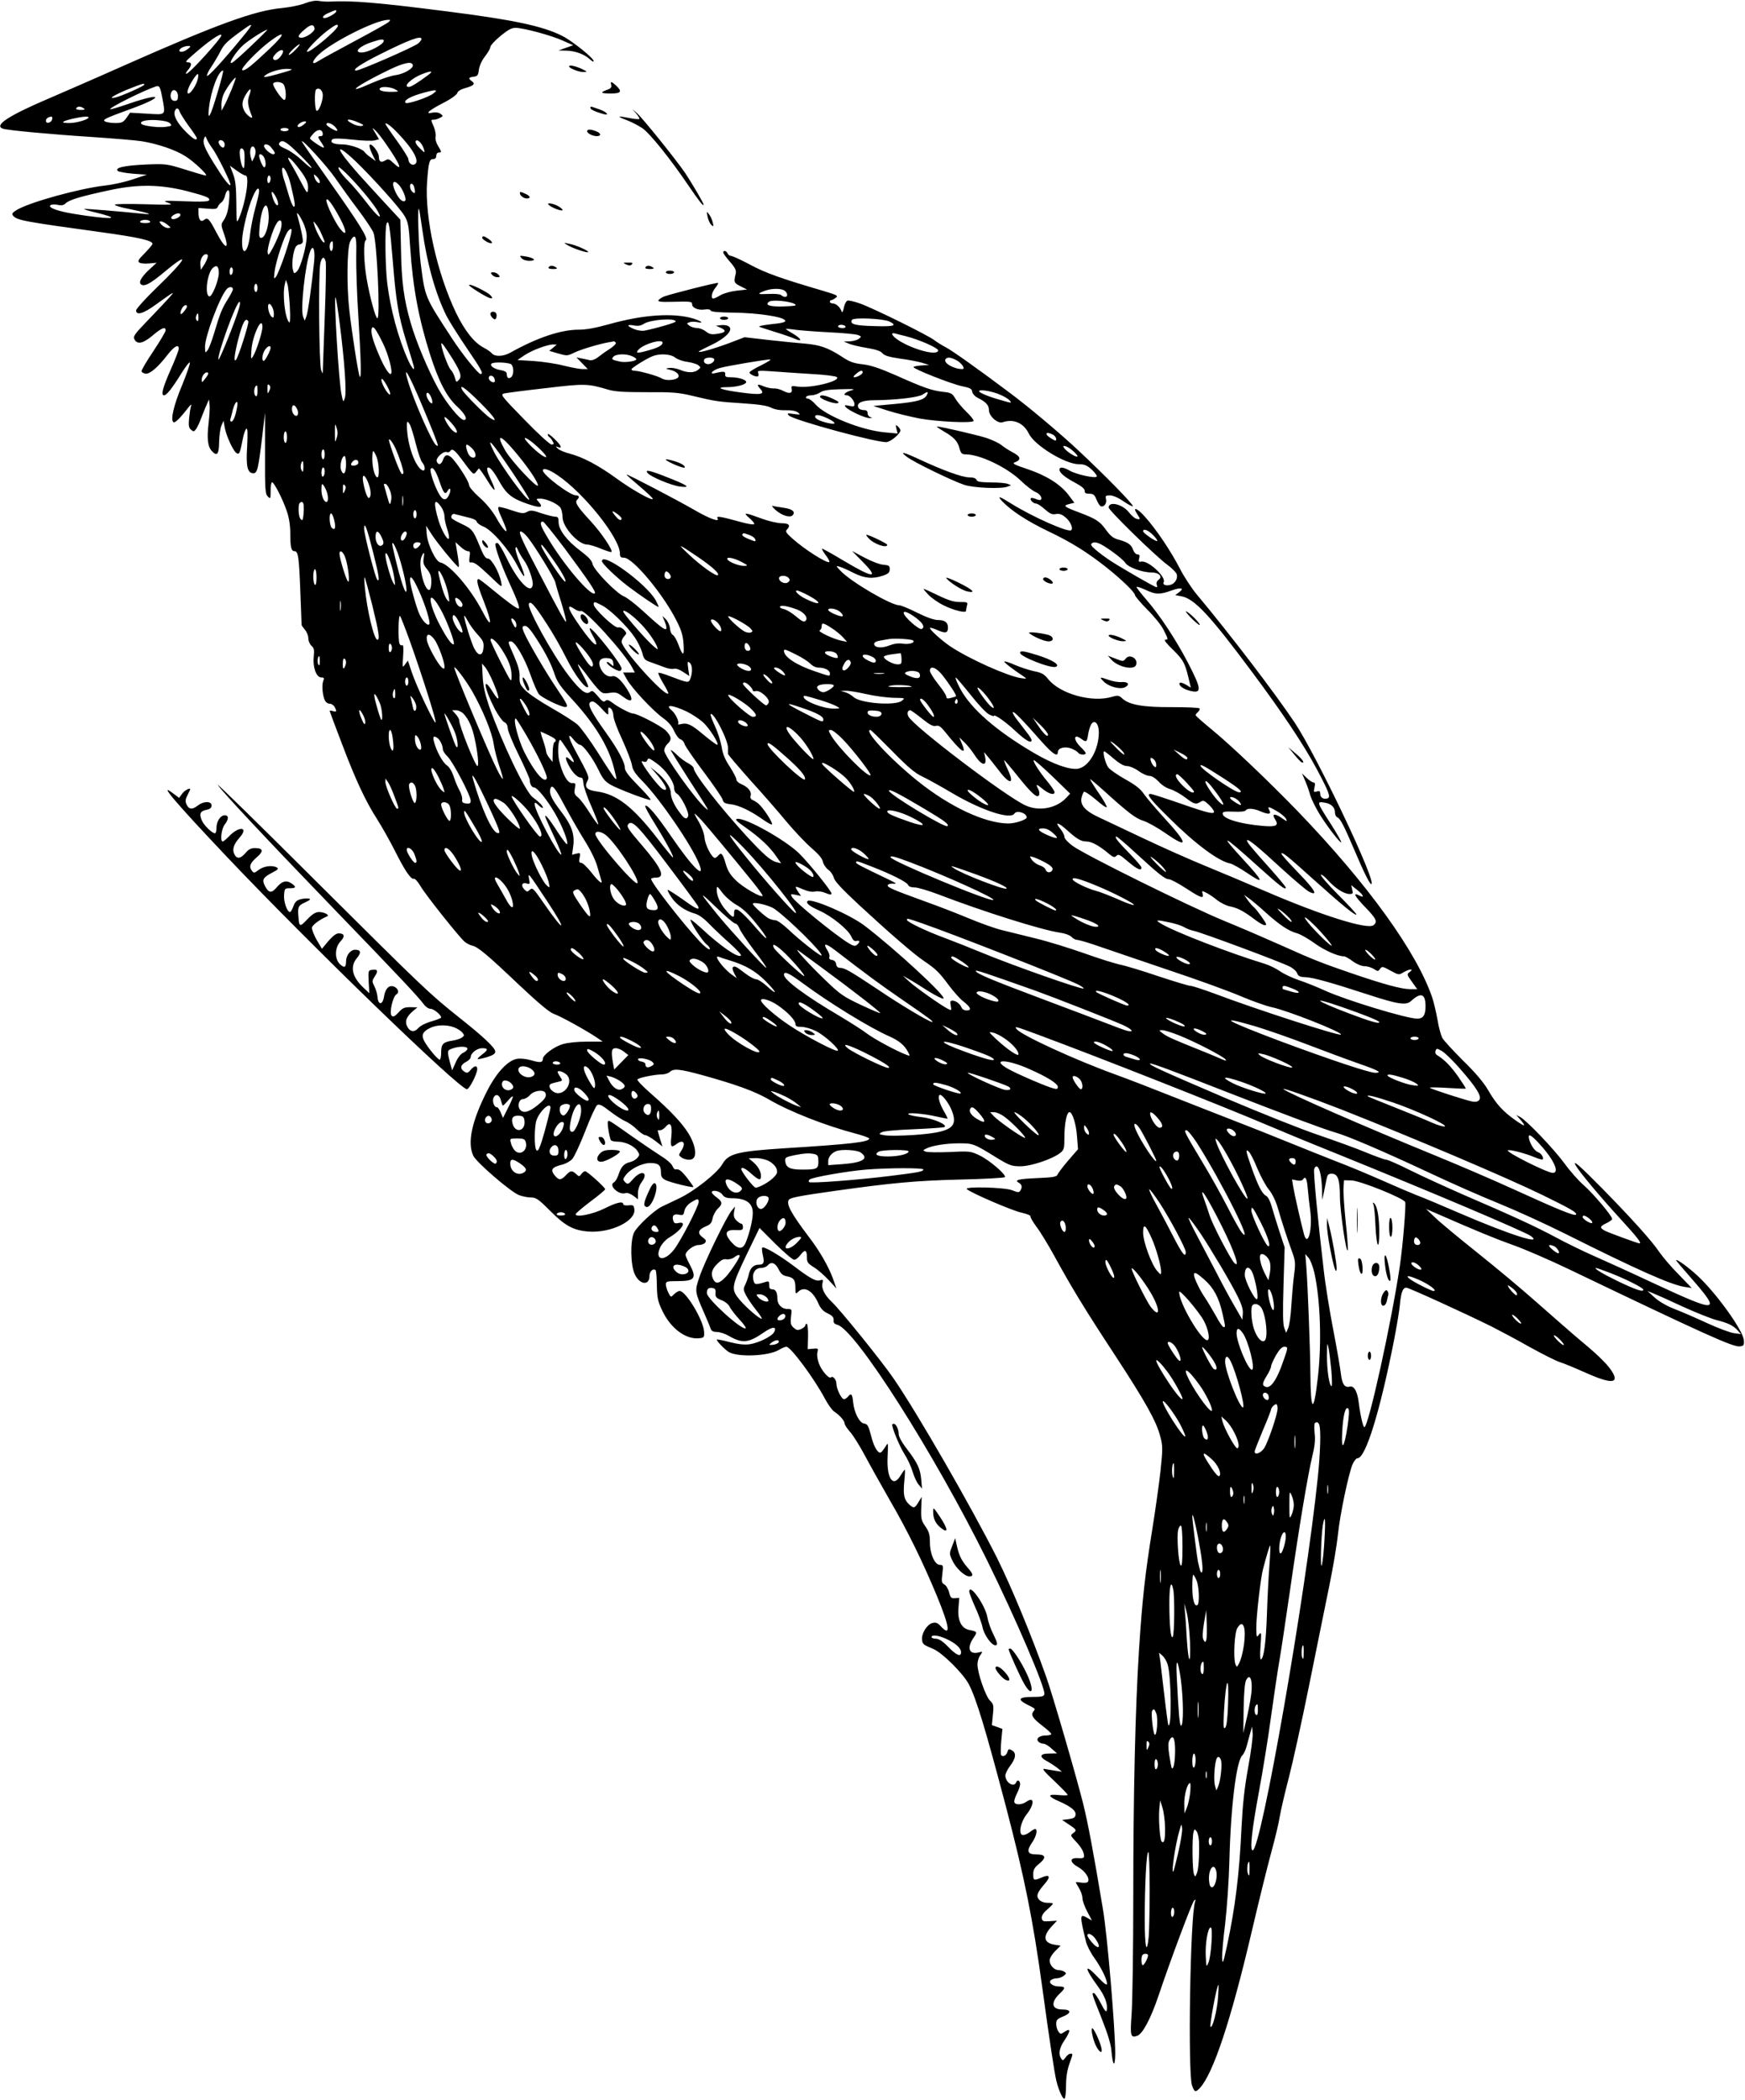 <svg version="1.0" xmlns="http://www.w3.org/2000/svg"
 width="1064pt" height="1280pt" viewBox="0 0 1064 1280"
 preserveAspectRatio="xMidYMid meet"><g transform="translate(0,1280) scale(0.1,-0.1)"
fill="#000000" stroke="none">
<path d="M1860 12780 c-30 -12 -93 -24 -140 -29 -166 -15 -394 -98 -965 -351
-170 -76 -371 -163 -445 -195 -254 -108 -348 -168 -294 -189 25 -10 293 -35
543 -51 129 -9 267 -20 305 -26 98 -16 208 -53 269 -93 53 -34 139 -116 122
-116 -6 0 -62 16 -125 36 -112 35 -118 36 -240 31 -131 -6 -192 -19 -172 -39
6 -6 48 -13 94 -17 l83 -6 -84 -28 c-46 -16 -123 -33 -170 -38 -158 -18 -461
-102 -539 -149 -27 -17 -32 -24 -22 -35 23 -28 68 -36 533 -100 232 -32 317
-51 317 -72 0 -4 -21 -29 -47 -56 -40 -40 -45 -49 -33 -58 8 -5 35 -8 60 -5
l45 4 -37 -34 c-52 -47 -74 -82 -60 -96 19 -19 56 0 147 76 162 135 132 77
-51 -99 -68 -66 -124 -128 -124 -137 0 -33 45 -20 120 35 117 84 118 84 85 46
-16 -18 -74 -80 -128 -136 -88 -91 -97 -104 -87 -122 17 -33 53 -25 111 24 54
46 79 56 79 31 0 -8 -34 -65 -75 -127 -42 -62 -74 -117 -72 -123 2 -6 13 -12
24 -14 26 -4 76 39 133 113 42 54 70 70 70 39 0 -9 -22 -67 -50 -129 -48 -109
-60 -155 -40 -155 16 0 49 42 103 129 29 47 53 78 55 70 1 -8 -20 -70 -48
-138 -51 -122 -72 -212 -52 -225 9 -6 39 23 90 89 16 20 21 23 17 10 -4 -11
-9 -45 -12 -75 -4 -45 -2 -58 12 -70 15 -13 19 -12 31 5 7 10 21 39 30 64 10
25 24 62 33 81 l15 35 4 -33 c2 -18 -1 -68 -6 -110 -11 -96 -6 -144 20 -172
32 -34 43 -20 44 56 1 38 7 83 14 99 l13 30 8 -45 c11 -54 54 -146 74 -154 15
-6 18 1 35 86 6 32 16 61 22 64 8 5 9 -26 5 -107 -8 -124 2 -164 38 -164 24 0
30 26 54 225 l17 145 0 -247 c-1 -223 1 -249 17 -265 16 -16 17 -15 17 35 0
29 4 52 9 52 12 0 66 -105 90 -177 14 -41 21 -88 21 -137 0 -82 6 -106 25
-106 23 0 28 -32 36 -240 4 -113 8 -208 8 -211 1 -3 10 -16 21 -29 11 -13 20
-36 20 -52 0 -15 9 -36 19 -45 16 -13 18 -25 14 -67 -7 -64 16 -126 46 -126
18 0 19 -4 11 -24 -9 -26 -3 -89 12 -118 5 -10 17 -18 28 -18 11 0 24 -9 30
-19 15 -28 13 -33 -10 -26 -11 3 -20 4 -20 1 0 -2 33 -91 74 -198 85 -224 144
-351 216 -463 28 -44 76 -129 107 -190 61 -122 99 -178 116 -172 7 2 24 -17
39 -42 30 -53 238 -314 271 -342 12 -10 33 -21 47 -24 35 -8 91 -55 288 -242
118 -111 183 -165 209 -174 37 -12 195 -99 263 -145 l35 -24 -96 0 c-57 0
-116 -6 -147 -15 -54 -16 -122 -67 -122 -90 0 -23 -16 -25 -70 -9 -32 9 -67
13 -88 9 -56 -10 -124 -83 -181 -194 -94 -184 -123 -317 -85 -397 19 -40 224
-217 277 -239 20 -8 53 -15 73 -15 32 0 46 -9 116 -79 94 -95 145 -122 238
-129 135 -9 286 64 278 135 -3 25 -6 28 -35 25 -19 -2 -33 1 -33 7 0 20 -40
11 -112 -25 -71 -36 -178 -58 -178 -36 0 5 41 40 90 77 50 37 90 71 90 75 0
11 -110 110 -122 110 -6 0 -17 -8 -23 -17 -13 -17 -14 -17 -32 0 -26 23 -35
22 -63 -8 -30 -32 -43 -31 -69 1 -26 33 -16 48 42 63 24 5 53 21 66 35 12 13
48 90 80 172 31 81 64 152 72 157 13 8 30 0 77 -37 34 -26 76 -53 94 -61 18
-7 50 -29 70 -49 20 -20 44 -36 52 -36 8 0 35 -15 60 -34 l45 -35 -15 47 c-7
26 -14 48 -14 50 0 1 7 2 16 2 9 0 24 10 35 23 27 32 40 7 32 -65 -6 -60 -1
-67 31 -43 43 33 61 7 29 -42 -16 -24 -16 -26 2 -39 10 -8 31 -14 46 -14 33 0
44 25 34 73 -20 88 -94 180 -278 341 -43 38 -75 72 -70 76 11 11 107 30 148
30 18 0 40 7 49 15 22 22 59 19 201 -20 202 -56 318 -98 404 -148 124 -73 346
-160 529 -208 45 -12 82 -25 82 -30 0 -21 -113 -34 -515 -59 -292 -19 -344
-32 -382 -99 -31 -53 -171 -164 -263 -207 -41 -20 -89 -42 -105 -50 -47 -23
-150 -119 -169 -158 -24 -50 -22 -197 4 -253 29 -65 90 -73 90 -12 0 28 23 50
38 35 3 -4 7 -46 7 -94 2 -76 6 -96 34 -154 51 -107 144 -176 226 -166 28 3
30 6 28 40 -4 70 -111 248 -149 248 -8 0 -23 -9 -34 -20 -20 -20 -20 -20 -35
10 -8 16 -15 38 -15 50 0 18 6 20 73 20 104 0 117 18 72 102 -14 26 -25 52
-25 58 0 22 49 60 78 60 16 0 35 6 41 14 9 11 6 18 -15 33 -34 25 -27 47 20
67 28 11 36 22 41 49 4 20 18 45 31 58 31 29 30 43 -6 69 -16 12 -30 26 -30
31 0 18 49 9 64 -13 13 -18 26 -23 69 -23 78 -2 117 -31 117 -89 0 -40 -18
-118 -42 -178 -17 -45 -47 -46 -85 -4 -51 56 -42 82 29 77 32 -1 38 1 38 19 0
11 -4 20 -10 20 -5 0 -19 9 -30 20 -15 15 -18 28 -14 52 l6 33 -21 -25 c-32
-39 -167 -316 -196 -404 -30 -89 -30 -87 33 -231 17 -38 33 -78 36 -87 4 -12
16 -18 37 -18 18 0 51 -11 73 -24 82 -47 119 -44 213 21 53 37 82 38 63 2 -14
-26 -95 -66 -150 -74 -31 -4 -69 0 -120 13 -41 11 -77 18 -79 16 -6 -6 50 -63
74 -77 58 -32 239 -24 303 13 18 11 39 20 47 20 26 0 170 -194 235 -317 18
-34 43 -69 56 -78 34 -22 64 -57 64 -73 0 -8 15 -31 34 -52 18 -20 59 -86 91
-146 32 -60 101 -183 153 -274 106 -182 200 -375 285 -580 78 -190 86 -251 23
-184 -19 21 -30 25 -50 20 -33 -8 -67 -62 -64 -100 3 -30 6 -32 70 -59 56 -25
180 -148 215 -214 46 -88 102 -274 227 -748 113 -432 164 -685 221 -1100 45
-330 74 -519 86 -570 14 -58 40 -115 50 -109 5 3 9 39 9 80 0 49 7 94 20 131
24 68 23 63 6 63 -7 0 -21 -10 -29 -23 -14 -19 -18 -20 -26 -7 -19 27 -12 66
19 111 38 57 40 78 3 54 -25 -17 -27 -17 -40 1 -7 10 -13 30 -13 46 0 24 7 31
40 44 55 22 53 44 -4 44 -65 0 -71 44 -12 99 34 32 33 41 -8 41 -39 0 -69 26
-45 41 8 5 23 9 35 9 11 0 29 7 40 15 16 13 17 16 4 25 -8 5 -24 10 -36 10
-27 0 -54 30 -54 59 0 13 15 38 33 56 l34 34 -39 6 c-66 12 -71 52 -14 113
l31 33 -45 -3 c-39 -3 -45 0 -48 18 -2 14 9 32 32 52 20 17 36 34 36 37 0 3
-15 5 -33 5 -21 0 -41 8 -51 19 -20 22 -13 43 36 99 36 42 28 57 -19 37 -49
-21 -53 -20 -53 19 0 27 7 41 36 64 46 38 41 57 -17 57 -55 0 -62 21 -25 74
25 36 35 81 17 81 -4 0 -20 -9 -35 -21 -15 -12 -34 -18 -43 -15 -24 9 -9 80
26 124 50 64 49 113 -1 78 -27 -19 -67 -21 -73 -3 -3 7 4 30 15 52 11 21 20
47 20 57 0 23 -16 32 -24 13 -13 -35 -65 -3 -66 41 0 11 13 38 30 60 35 46 38
79 9 94 -17 10 -21 8 -26 -9 -6 -23 -29 -35 -39 -20 -3 6 -3 44 1 85 l7 74
-32 12 -32 11 6 63 c6 58 4 65 -18 87 -27 27 -76 169 -76 220 0 18 7 43 17 56
16 24 16 24 -11 17 -57 -14 -72 28 -31 88 26 38 26 39 -28 50 -46 11 -69 59
-63 133 l5 62 -26 -2 c-23 -2 -28 3 -36 36 -5 20 -18 42 -29 48 -17 9 -18 17
-12 65 6 50 5 54 -15 54 -31 0 -61 66 -61 137 0 46 -5 65 -27 97 -25 35 -28
47 -26 110 l3 71 -20 -33 c-23 -38 -29 -39 -58 -12 -30 28 -36 59 -28 141 4
38 5 69 3 69 -3 0 -14 -16 -26 -35 -45 -77 -86 -19 -79 116 4 87 4 88 -13 60
-10 -16 -22 -31 -27 -35 -16 -10 -40 27 -56 84 -21 80 -25 88 -48 92 -28 4
-60 67 -66 129 -5 52 -12 59 -32 34 -7 -8 -18 -15 -24 -15 -15 0 -46 63 -46
94 0 25 -22 51 -33 39 -12 -11 -56 39 -73 83 -10 26 -14 54 -10 69 6 25 5 26
-26 23 l-33 -3 2 78 c1 42 -3 77 -8 77 -5 0 -9 -5 -9 -10 0 -6 -11 -16 -25
-22 -21 -9 -28 -8 -46 8 -18 16 -20 27 -16 67 6 46 6 47 -22 47 -34 0 -61 28
-61 62 0 39 -10 58 -31 58 -14 0 -19 7 -19 26 0 23 -3 25 -22 19 -62 -19 -67
-18 -74 10 -10 41 10 75 45 75 16 0 34 7 41 15 22 26 47 17 67 -22 14 -29 26
-39 52 -44 41 -8 51 -22 51 -72 0 -35 1 -37 16 -23 37 38 89 9 123 -68 14 -33
30 -50 58 -63 29 -14 37 -24 36 -41 -2 -16 4 -23 22 -28 110 -27 595 -790 915
-1439 176 -358 355 -776 348 -813 -3 -14 -16 -17 -72 -17 -84 0 -95 -15 -34
-46 54 -27 53 -26 39 -42 -17 -22 -5 -42 55 -88 30 -23 54 -45 54 -50 0 -5
-15 -9 -34 -9 -39 0 -62 -20 -44 -38 7 -7 20 -12 30 -12 10 0 32 -13 50 -30
l33 -29 -47 -1 c-60 0 -64 -21 -10 -49 20 -11 48 -30 62 -41 l25 -21 -40 6
c-22 3 -51 9 -65 11 -19 4 -6 -13 58 -73 45 -43 82 -81 82 -85 0 -4 -25 -4
-57 -1 -68 7 -66 -8 6 -39 72 -32 103 -57 99 -82 -2 -16 -12 -22 -42 -26 l-40
-5 42 -28 c47 -31 49 -35 25 -53 -17 -12 -16 -15 13 -46 36 -37 54 -69 54 -93
0 -12 -8 -15 -37 -13 -53 4 -52 -25 2 -55 41 -23 71 -68 59 -88 -4 -7 -21 -9
-40 -6 -19 3 -34 4 -34 2 0 -3 9 -19 20 -37 11 -18 20 -45 20 -59 0 -15 13
-52 29 -82 l29 -55 -28 16 c-47 27 -48 19 -8 -146 6 -23 28 -67 50 -97 43 -61
77 -130 78 -158 0 -13 -16 -2 -55 39 -86 91 -85 59 1 -58 42 -58 60 -107 52
-145 -3 -12 -14 1 -36 45 -18 34 -37 62 -42 62 -14 0 -15 2 46 -152 38 -96 58
-160 61 -202 8 -93 22 -103 23 -16 0 152 -48 724 -75 881 -59 355 -91 523
-120 641 -43 172 -187 666 -225 773 -89 252 -214 553 -301 728 -156 310 -488
887 -631 1094 -70 103 -328 422 -378 468 -42 40 -63 81 -55 112 5 21 3 24 -14
18 -26 -8 -60 10 -165 90 -87 65 -179 119 -189 109 -2 -3 -1 -23 4 -45 11 -48
6 -59 -26 -59 -31 0 -52 -22 -60 -62 -4 -18 -14 -45 -21 -60 -13 -25 -12 -32
5 -65 11 -21 38 -60 60 -88 22 -27 38 -51 36 -54 -8 -7 -93 65 -135 115 -54
65 -52 78 44 279 l77 159 97 -97 c54 -53 105 -97 114 -97 10 0 27 13 39 30 27
35 39 31 39 -15 0 -30 6 -38 43 -61 23 -14 63 -49 90 -78 l47 -51 -21 60 c-27
74 -82 170 -146 253 -111 147 -142 204 -122 229 11 12 65 23 279 53 350 49
491 62 757 69 149 3 275 10 280 15 12 12 -95 105 -156 133 -52 25 -60 26 -180
20 -69 -3 -135 -2 -146 2 -19 8 -19 8 0 18 35 19 124 33 203 33 85 0 89 -1
231 -89 76 -46 90 -51 143 -51 64 0 195 44 242 81 24 19 26 27 26 97 0 82 14
152 31 152 18 0 41 -74 46 -150 l6 -76 -60 -69 c-33 -39 -62 -77 -65 -86 -5
-13 -28 -17 -122 -21 -119 -5 -144 -12 -113 -29 19 -11 21 -27 8 -48 -8 -12
-15 -11 -50 3 -46 18 -293 24 -276 7 22 -22 282 -134 335 -144 31 -7 55 -17
53 -22 -2 -6 15 -34 36 -63 22 -28 70 -107 107 -174 106 -194 185 -324 370
-606 189 -289 256 -408 279 -501 15 -55 15 -75 1 -208 -9 -82 -32 -244 -51
-362 -43 -266 -60 -421 -80 -726 -23 -364 -35 -878 -35 -1515 0 -316 -5 -633
-10 -705 -10 -137 -7 -150 34 -136 33 12 82 103 130 245 76 226 205 569 217
580 9 8 10 7 6 -7 -30 -83 -45 -1044 -19 -1120 16 -43 21 -45 49 -15 81 89
188 411 313 943 45 193 100 415 122 495 22 80 46 179 52 220 7 41 32 147 55
235 23 88 78 338 122 555 44 217 99 490 123 606 24 116 48 260 54 320 12 119
64 367 89 427 9 20 22 37 30 37 50 0 138 287 224 725 16 83 32 179 35 215 7
73 18 100 39 100 15 0 363 -159 520 -237 49 -25 155 -81 234 -126 80 -44 163
-86 185 -92 23 -7 88 -34 146 -60 153 -69 210 -72 176 -8 -23 44 -82 104 -191
194 -55 46 -176 152 -270 235 -93 83 -259 221 -368 308 -109 87 -224 182 -255
212 l-57 54 60 -26 c244 -107 366 -157 470 -194 66 -23 219 -89 340 -147 832
-399 1003 -476 1043 -471 24 3 27 7 25 36 -2 59 -171 293 -286 398 -58 53
-127 102 -127 91 0 -3 41 -51 91 -108 188 -215 169 -217 -239 -27 -130 61
-291 134 -357 163 -66 29 -170 80 -231 113 -117 63 -260 129 -569 262 -104 46
-247 111 -317 146 -70 35 -136 64 -145 64 -10 0 -67 21 -128 46 -60 25 -191
72 -290 106 -99 33 -351 134 -561 223 -390 167 -469 203 -462 211 6 5 123 -38
483 -179 342 -133 574 -220 647 -241 77 -22 285 -111 574 -246 131 -62 320
-145 419 -185 99 -40 284 -124 410 -187 433 -217 642 -310 725 -323 l45 -7
-81 84 c-45 45 -96 106 -115 133 -46 69 -165 201 -348 388 -144 146 -186 182
-162 140 20 -36 146 -187 267 -319 109 -119 136 -154 120 -154 -10 0 -184 64
-208 76 -36 19 -35 27 7 47 19 9 35 21 35 26 0 18 -118 158 -175 207 -31 27
-84 87 -117 133 -64 87 -230 261 -270 282 l-23 12 21 -24 c43 -49 36 -52 -25
-9 -78 55 -118 99 -169 187 -27 46 -78 106 -152 178 -61 61 -118 123 -126 138
-8 16 -22 65 -29 110 -8 45 -22 104 -31 132 -92 276 -394 696 -822 1140 -179
185 -404 399 -524 498 -54 44 -98 83 -98 87 0 4 7 13 15 20 8 7 12 16 9 21 -2
5 -78 8 -167 8 -177 -1 -262 14 -304 53 -20 19 -27 20 -62 10 -121 -37 -317
17 -390 108 -24 30 -39 39 -86 48 -31 7 -84 24 -116 38 -33 15 -62 24 -65 21
-4 -4 45 -43 122 -94 16 -11 13 -12 -21 -7 -85 13 -320 119 -433 195 -51 35
-122 99 -122 110 0 5 20 -1 45 -12 50 -22 65 -19 65 15 0 32 -19 46 -61 46
-23 0 -69 16 -127 45 -50 25 -99 45 -109 45 -51 0 -296 144 -358 210 -30 32
-30 32 -5 25 14 -4 52 -21 85 -38 66 -33 116 -38 180 -16 32 11 40 19 40 39 0
21 -5 24 -38 27 -22 1 -71 20 -115 43 l-77 41 64 -65 c105 -106 67 -103 -119
8 -68 41 -126 73 -128 71 -2 -2 8 -20 23 -40 15 -19 25 -38 22 -41 -12 -12
-150 75 -227 144 -36 32 -43 43 -32 53 24 26 14 39 -32 39 -25 0 -81 13 -126
30 -101 37 -113 38 -70 1 19 -16 32 -32 28 -37 -5 -4 -45 3 -90 16 -116 32
-143 36 -133 20 16 -26 -50 -2 -141 51 -113 65 -414 222 -414 216 0 -3 36 -35
80 -72 44 -37 80 -71 80 -76 0 -16 -128 56 -225 127 -108 78 -201 127 -280
148 -32 8 -65 22 -74 31 -15 15 -15 16 2 9 28 -10 19 10 -23 51 -22 21 -40 34
-40 28 0 -7 4 -15 10 -18 5 -3 15 -15 20 -26 9 -15 7 -19 -7 -19 -10 0 -84 67
-166 152 -146 150 -148 153 -120 160 15 3 129 18 253 32 237 28 252 28 380
-10 42 -12 97 -15 235 -15 157 1 193 -2 280 -23 138 -33 152 -35 306 -45 95
-6 146 -14 170 -26 21 -11 53 -17 89 -16 36 1 63 -4 76 -14 17 -14 15 -14 -26
-9 -40 6 -43 5 -30 -9 29 -29 557 -172 599 -162 29 7 81 52 81 71 0 6 -7 17
-16 25 -13 11 -14 9 -8 -16 l7 -28 -77 7 c-144 13 -362 101 -423 170 -17 20
-39 36 -48 36 -9 0 -13 5 -10 10 3 6 18 10 33 10 15 0 39 8 52 17 19 13 49 18
125 20 85 2 94 1 63 -8 -37 -11 -52 -29 -25 -29 19 0 47 -33 47 -54 0 -15 -5
-16 -32 -10 -28 6 -31 4 -21 -8 19 -22 119 -68 145 -67 17 1 18 3 6 6 -10 2
-18 13 -18 24 0 14 -7 19 -25 19 -15 0 -28 7 -32 16 -11 29 25 44 101 44 125
1 265 17 291 34 32 21 38 20 26 -3 -16 -29 -57 -41 -196 -54 l-130 -12 90 -29
c50 -16 137 -37 195 -48 107 -19 312 -29 326 -15 4 4 -15 29 -42 55 -27 26
-58 63 -69 82 -18 31 -26 36 -75 41 -69 8 -118 25 -288 101 -101 44 -152 61
-202 67 -55 6 -79 14 -131 49 -81 52 -129 69 -221 77 -40 3 -139 13 -220 22
l-148 17 -97 -37 c-92 -34 -183 -60 -183 -51 0 2 33 20 74 39 87 41 136 90
113 112 -9 9 -28 13 -48 11 l-34 -4 28 -12 c39 -17 33 -30 -18 -37 -36 -6 -49
-3 -71 14 -15 12 -39 21 -53 21 -15 0 -36 6 -47 14 -18 14 -18 15 -1 21 10 4
32 5 49 1 43 -9 26 6 -25 22 -120 36 -304 24 -511 -34 -82 -23 -141 -34 -187
-34 -109 0 -253 -48 -419 -141 -42 -23 -93 -25 -111 -3 -7 8 -29 24 -49 34
-58 30 -115 101 -169 212 -116 242 -192 581 -177 798 9 121 14 140 37 140 12
0 19 7 19 20 0 11 7 20 15 20 19 0 19 3 -5 42 -11 18 -17 41 -14 54 3 11 -2
38 -10 59 -20 46 -20 45 0 45 8 0 25 5 36 11 21 11 21 12 4 25 -11 8 -30 11
-49 7 -49 -10 -25 12 65 59 46 23 83 50 86 60 2 11 21 23 46 30 54 15 66 26
44 42 -25 18 -22 24 10 28 23 3 28 8 32 44 4 25 19 57 38 81 18 23 32 48 32
57 0 8 27 38 61 66 45 37 68 50 92 50 48 0 219 -46 289 -78 l63 -28 -45 -16
-45 -16 48 -1 c54 -1 111 -22 144 -53 13 -12 23 -17 23 -11 0 18 -130 123
-192 154 -119 60 -297 98 -708 150 -423 54 -573 66 -710 59 -19 -1 -48 1 -65
4 -19 4 -50 -1 -85 -14z m190 -50 c0 -10 -52 -40 -70 -40 -23 0 -8 19 28 33
45 19 42 19 42 7z m320 -64 c-8 -8 -103 -61 -210 -118 -107 -57 -207 -112
-222 -122 -41 -27 -37 1 5 41 80 76 345 210 422 212 17 1 17 -1 5 -13z m-888
-88 c-118 -144 -216 -251 -220 -240 -2 6 10 31 26 54 16 24 41 66 55 93 23 47
43 65 152 143 52 37 48 24 -13 -50z m436 49 c4 -18 -51 -57 -80 -57 -27 0 -22
15 18 49 37 33 57 36 62 8z m142 15 c0 -23 -176 -169 -188 -157 -8 7 73 90
128 131 46 34 60 40 60 26z m-525 -118 c-55 -53 -108 -100 -119 -106 -32 -17
23 69 69 109 37 32 133 93 145 92 3 0 -40 -43 -95 -95z m-185 61 c0 -19 -196
-235 -214 -235 -5 0 -2 8 6 18 28 32 30 52 5 52 -19 1 -16 6 23 40 97 86 180
144 180 125z m295 -81 c-113 -107 -151 -137 -167 -132 -17 6 89 116 165 174
99 74 100 50 2 -42z m925 58 c0 -5 -9 -17 -19 -26 -23 -21 -356 -166 -379
-166 -30 1 26 39 143 98 178 89 255 118 255 94z m-230 -11 c0 -22 -94 -71
-135 -71 -53 0 -11 41 67 65 52 17 68 18 68 6z m-540 -56 c-18 -19 -36 -32
-39 -29 -6 6 54 64 66 64 4 0 -8 -16 -27 -35z m-640 20 c0 -2 -11 -12 -25 -21
-30 -19 -58 -8 -30 13 18 12 55 18 55 8z m561 -44 c-17 -30 -41 -45 -53 -33
-7 7 -3 18 16 37 28 28 53 26 37 -4z m796 -67 c7 -20 -56 -56 -105 -62 -26 -3
-89 -24 -142 -47 -92 -41 -123 -49 -85 -22 35 26 196 109 248 128 56 20 78 21
84 3z m-739 -29 c-3 -3 -45 -16 -93 -29 -64 -17 -83 -20 -72 -9 21 21 86 42
131 43 22 0 37 -2 34 -5z m-451 -137 c-44 -150 -63 -184 -53 -97 11 104 58
229 86 229 4 0 -11 -60 -33 -132z m1283 104 c-66 -49 -104 -72 -117 -72 -40 0
16 54 83 79 56 22 69 19 34 -7z m-1404 -23 c-7 -34 -42 -89 -57 -89 -14 0 -2
38 27 83 29 45 39 47 30 6z m206 -65 c-16 -38 -36 -83 -45 -99 l-16 -30 -1 38
c0 21 7 52 17 70 17 35 65 98 70 93 2 -2 -10 -34 -25 -72z m316 33 c15 -17 20
-91 7 -96 -12 -6 -77 88 -69 100 8 14 50 11 62 -4z m-848 -3 c0 -8 -139 -70
-175 -78 -53 -13 -13 13 76 50 86 34 99 38 99 28z m109 -78 c21 -112 26 -106
-92 -99 l-104 6 -22 -32 c-20 -27 -28 -31 -69 -31 -26 0 -54 5 -62 10 -17 10
1 19 155 75 202 73 202 104 0 36 -65 -23 -120 -39 -123 -37 -8 9 203 114 278
139 22 7 27 -2 39 -67z m1421 49 c24 -14 24 -14 -22 -15 -53 0 -80 8 -72 21 8
14 66 10 94 -6z m-891 -39 c-12 -33 -8 -62 17 -124 10 -22 -24 -2 -42 25 -22
35 -21 65 6 108 27 44 37 39 19 -9z m449 9 c3 -36 -24 -108 -38 -100 -11 7
-14 118 -3 129 16 15 38 -1 41 -29z m-883 -10 c0 -23 -4 -30 -20 -30 -21 0
-31 25 -21 51 11 28 41 12 41 -21z m1557 15 c-28 -23 -158 -67 -169 -57 -13
13 21 35 87 55 36 11 74 20 85 21 19 0 19 -1 -3 -19z m-2132 -90 c11 -7 7 -10
-18 -10 -20 0 -31 4 -27 10 8 13 26 13 45 0z m585 -19 c3 -11 28 -50 55 -88
28 -37 50 -71 50 -75 0 -18 -23 -5 -64 36 -53 52 -79 100 -71 126 8 25 22 25
30 1z m-777 -48 c-4 -22 -38 -30 -38 -10 0 14 13 24 33 26 5 1 7 -7 5 -16z
m222 11 c0 -12 -73 -34 -116 -34 -58 0 -52 9 18 26 58 13 98 17 98 8z m496
-35 c14 -15 12 -17 -23 -22 -40 -7 -138 5 -150 17 -16 16 26 27 89 24 45 -3
73 -9 84 -19z m1150 4 c33 -14 36 -18 17 -21 -12 -2 -35 4 -52 13 -57 29 -28
36 35 8z m-335 -13 c-12 -11 -28 -17 -34 -13 -12 8 20 33 42 33 12 -1 10 -6
-8 -20z m190 -11 c11 -11 18 -23 16 -26 -7 -6 -67 29 -67 39 0 15 30 8 51 -13z
m385 -41 c98 -102 137 -177 100 -191 -16 -7 -36 11 -36 33 0 8 -32 59 -70 112
-39 53 -70 100 -70 103 0 12 37 -15 76 -57z m-666 22 c0 -5 -11 -10 -25 -10
-14 0 -25 5 -25 10 0 6 11 10 25 10 14 0 25 -4 25 -10z m598 -94 c84 -122 101
-167 40 -109 -25 24 -31 26 -49 15 -25 -16 -39 -8 -39 23 0 27 -44 84 -56 72
-4 -4 2 -28 14 -53 l23 -46 -30 22 c-17 11 -33 26 -37 32 -13 21 -90 48 -141
48 -51 0 -74 13 -56 31 6 6 50 6 120 -2 60 -7 122 -9 137 -5 l27 7 -22 37
c-22 36 -22 37 -1 18 11 -10 43 -50 70 -90z m-390 71 c2 -10 -3 -17 -12 -17
-21 0 -20 -6 5 -41 11 -16 17 -29 12 -29 -12 0 -83 49 -83 57 0 4 10 17 22 30
25 27 51 27 56 0z m-674 -90 c29 -38 118 -218 111 -225 -7 -8 -45 42 -103 136
-57 93 -68 122 -57 149 6 16 8 15 16 -5 5 -13 20 -37 33 -55z m76 22 c0 -10
-4 -19 -9 -19 -14 0 -33 28 -27 39 10 16 36 1 36 -20z m1215 -29 c7 -24 6 -24
-25 6 -20 19 -30 37 -25 44 10 16 40 -15 50 -50z m-764 -27 c44 -42 79 -81 79
-86 0 -6 -25 14 -55 42 -30 29 -75 61 -100 72 -44 19 -52 29 -38 42 16 17 41
2 114 -70z m222 -147 c34 -49 97 -137 141 -195 43 -57 85 -120 93 -139 21 -51
43 -522 24 -522 -11 0 -46 128 -66 244 -17 101 -20 222 -5 231 17 11 -35 95
-217 353 -95 134 -173 247 -173 250 0 18 149 -145 203 -222z m-391 187 c26
-31 30 -43 14 -43 -18 0 -56 34 -56 50 0 16 26 12 42 -7z m-94 -21 c2 -11 -2
-31 -9 -44 l-12 -23 -8 27 c-9 34 -1 70 15 65 6 -2 12 -13 14 -25z m-68 -12
c1 -8 2 -35 1 -60 -1 -33 -4 -41 -11 -30 -13 21 -24 96 -15 110 8 13 22 2 25
-20z m677 -52 c104 -100 270 -284 300 -335 22 -37 26 -61 34 -190 16 -243 51
-432 121 -653 52 -163 101 -258 163 -316 52 -48 70 -84 43 -84 -23 0 -107 103
-157 193 -62 114 -133 282 -166 396 -42 143 -57 254 -60 449 l-4 183 -88 95
c-48 52 -124 135 -169 185 -139 157 -149 201 -17 77z m-557 23 c12 -24 13 -61
1 -61 -8 0 -31 52 -31 71 0 16 19 9 30 -10z m200 -53 c56 -70 72 -103 68 -141
-3 -30 -5 -28 -42 42 -21 41 -49 92 -62 113 -35 55 -11 46 36 -14z m-313 -58
c27 0 1 -166 -40 -261 -15 -33 -15 -29 -16 93 -1 100 -5 139 -20 178 l-19 50
41 -30 c22 -16 47 -30 54 -30z m276 -57 c27 -114 29 -133 18 -133 -5 0 -20 33
-31 73 -12 39 -25 85 -31 101 -5 16 -9 38 -9 50 1 42 37 -19 53 -91z m358 50
c72 -74 155 -176 174 -214 30 -56 -5 -28 -72 59 -37 48 -86 106 -109 128 -43
43 -71 84 -57 84 5 0 34 -26 64 -57z m-181 -31 c0 -21 -26 2 -33 29 -5 20 -5
20 14 3 10 -9 19 -24 19 -32z m-300 19 c0 -11 -4 -23 -10 -26 -6 -4 -10 5 -10
19 0 14 5 26 10 26 6 0 10 -9 10 -19z m783 -39 c25 -28 49 -90 36 -97 -15 -10
-40 15 -60 60 -24 53 -10 75 24 37z m91 -8 c3 -9 6 -23 6 -31 0 -13 -3 -13
-15 -3 -16 13 -21 50 -6 50 5 0 12 -7 15 -16z m-1384 -29 c118 -31 144 -41
134 -57 -5 -7 -51 -9 -148 -5 -130 5 -138 4 -101 -9 36 -13 24 -14 -142 -9
-104 3 -183 2 -183 -3 0 -5 39 -17 88 -26 112 -23 154 -36 92 -30 -167 17
-365 33 -367 30 -2 -2 29 -12 69 -21 148 -36 121 -45 -58 -20 -114 16 -176 30
-208 47 -27 15 -3 27 37 19 23 -5 36 -2 48 10 21 21 96 43 269 80 172 37 307
35 470 -6z m440 -2 c0 -10 -11 -56 -24 -104 -13 -47 -27 -117 -31 -156 -11
-113 -51 -145 -49 -39 2 59 35 198 66 268 21 49 38 63 38 31z m-183 -55 c-5
-62 -15 -97 -39 -130 -10 -14 -9 -27 5 -65 39 -108 14 -110 -42 -3 -46 88 -55
97 -77 79 -20 -16 -34 3 -34 45 l0 28 56 -4 c45 -4 57 -2 62 11 3 9 13 21 23
28 9 7 19 26 22 43 4 16 12 30 18 30 8 0 10 -19 6 -62z m288 16 c16 -34 14
-58 -4 -38 -13 15 -31 74 -22 74 5 0 16 -16 26 -36z m390 -128 c41 -78 41
-113 -1 -61 -30 37 -84 149 -84 173 1 26 37 -22 85 -112z m-437 24 c4 -63 -21
-140 -45 -140 -13 0 -15 10 -10 68 11 128 49 177 55 72z m937 -90 c29 -209 81
-392 147 -525 17 -33 73 -122 124 -197 92 -135 104 -158 84 -158 -14 0 -114
124 -176 220 -165 253 -162 245 -189 455 -13 101 -21 360 -10 330 2 -5 11 -62
20 -125z m-1475 90 c0 -14 -39 -32 -52 -24 -7 5 -5 11 7 21 22 15 45 17 45 3z
m745 -40 c15 -29 25 -66 25 -91 0 -59 -38 -194 -60 -214 -17 -15 -18 -15 -25
15 -7 33 2 104 17 133 5 9 15 17 24 17 8 0 17 6 20 14 4 11 -11 85 -32 159
-10 33 6 17 31 -33z m-930 0 c4 -6 -8 -10 -30 -10 -22 0 -34 4 -30 10 3 6 17
10 30 10 13 0 27 -4 30 -10z m796 -52 c-7 -24 -27 -70 -44 -103 -28 -52 -32
-56 -35 -34 -3 29 31 141 55 178 24 37 39 12 24 -41z m-690 32 c23 -19 23 -19
3 -20 -11 0 -29 9 -39 20 -15 17 -16 20 -3 20 9 0 26 -9 39 -20z m940 -58 c22
-50 23 -56 9 -47 -12 8 -45 71 -54 105 -7 24 -7 25 9 5 10 -11 26 -39 36 -63z
m434 -164 c20 -246 34 -331 81 -485 20 -65 40 -130 44 -145 15 -50 -7 -29 -34
32 -58 130 -106 308 -125 465 -12 100 -15 333 -4 361 13 33 21 -20 38 -228z
m-655 48 c-23 -69 -49 -133 -57 -143 -13 -16 -14 -14 -9 28 7 65 61 227 83
251 32 35 27 -2 -17 -136z m432 -20 c-1 -64 4 -228 13 -364 16 -265 19 -379 9
-369 -8 7 -48 264 -64 406 -17 149 -14 371 4 416 9 21 21 35 28 32 10 -3 12
-34 10 -121z m-142 64 c0 -16 -4 -30 -10 -30 -11 0 -14 43 -3 53 11 12 13 8
13 -23z m-114 -89 c-15 -149 -38 -316 -48 -340 l-10 -26 -10 25 c-17 43 13
318 43 397 17 46 31 14 25 -56z m-651 17 c-4 -13 -14 -34 -24 -48 l-16 -25 -3
27 c-4 33 13 68 34 68 11 0 14 -6 9 -22z m721 -23 c3 -13 1 -154 -5 -312 -6
-158 -11 -308 -12 -333 -1 -44 -1 -44 -11 -15 -13 36 -17 592 -5 648 9 42 24
48 33 12z m-652 -71 c-1 -46 -42 -146 -58 -141 -29 9 -13 138 20 172 25 24 39
12 38 -31z m86 17 c0 -11 -4 -23 -10 -26 -6 -4 -10 5 -10 19 0 14 5 26 10 26
6 0 10 -9 10 -19z m347 -215 c4 -74 2 -108 -4 -101 -26 26 -42 174 -26 234 l6
25 9 -24 c5 -13 11 -73 15 -134z m-197 109 c0 -14 -4 -25 -10 -25 -5 0 -10 11
-10 25 0 14 5 25 10 25 6 0 10 -11 10 -25z m-150 -8 c0 -7 -14 -35 -31 -61
-35 -56 -48 -88 -83 -206 -14 -47 -32 -94 -40 -105 -15 -19 -15 -18 -16 21 0
63 87 297 131 350 14 18 39 18 39 1z m650 -199 c31 -240 44 -430 33 -463 -10
-30 -10 -30 -21 22 -16 73 -48 602 -36 590 3 -3 14 -70 24 -149z m-612 85
c-17 -65 -122 -326 -126 -315 -9 28 109 352 128 352 5 0 4 -17 -2 -37z m212
-36 c0 -24 -3 -27 -14 -18 -15 13 -27 61 -19 75 10 15 33 -26 33 -57z m-530
44 c0 -5 -9 -19 -20 -32 -21 -26 -27 -11 -10 22 11 19 30 26 30 10z m70 -68
c0 -19 -3 -24 -10 -17 -6 6 -8 18 -4 27 9 24 14 21 14 -10z m2910 -23 c0 -7
-110 -39 -186 -55 -20 -4 -46 0 -68 9 -46 19 -46 30 -1 22 24 -5 42 -2 61 10
39 26 194 37 194 14z m-2606 1 c6 -10 -61 -220 -75 -235 -15 -16 -10 30 11
115 29 114 47 148 64 120z m86 -35 c0 -30 -36 -143 -56 -176 -14 -24 -15 -22
-11 35 5 88 67 218 67 141z m736 -101 c33 -68 60 -172 48 -184 -10 -10 -43 42
-75 119 -37 87 -50 136 -42 158 8 20 25 -3 69 -93z m1419 5 c3 -5 -14 -22 -37
-37 -24 -15 -56 -38 -71 -50 -17 -14 -37 -21 -50 -19 -12 3 -35 8 -52 11 l-30
6 34 -35 35 -36 -33 0 c-18 0 -69 10 -114 21 -45 12 -127 24 -182 28 l-100 6
41 28 c45 31 142 67 176 67 l23 -1 -23 -19 -23 -19 55 -16 c52 -15 56 -15 95
4 37 19 153 54 211 64 14 2 28 5 32 6 4 0 9 -3 13 -9z m285 1 c0 -15 -23 -29
-79 -45 -76 -22 -91 -21 -65 5 34 34 144 65 144 40z m-1277 -104 c47 -77 54
-104 34 -124 -14 -15 -16 -13 -23 13 -4 16 -15 39 -26 50 -17 19 -59 134 -57
159 0 12 22 -18 72 -98z m-1113 73 c0 -16 -33 -80 -42 -80 -14 0 -9 44 8 68
16 23 34 29 34 12z m2205 -52 c14 -6 25 -14 25 -18 0 -12 -66 -21 -97 -15 -54
12 -56 14 -43 30 15 18 79 20 115 3z m262 -8 c14 -11 47 -23 74 -26 27 -4 57
-13 66 -20 17 -13 17 -15 -1 -29 -25 -19 -64 -19 -111 1 -20 8 -49 13 -64 11
-26 -4 -25 -4 6 -12 36 -8 58 -29 49 -44 -12 -19 -75 -24 -99 -9 -22 15 -139
48 -170 48 -9 0 -17 4 -17 8 0 9 92 66 130 81 44 17 110 13 137 -9z m236 -7
c10 -10 -13 -33 -34 -33 -21 0 -33 15 -24 30 7 11 48 14 58 3z m290 -39 c-40
-19 -73 -39 -73 -45 0 -11 41 -29 52 -23 4 3 4 12 1 21 -6 14 3 15 88 9 52 -4
159 -11 237 -16 79 -4 149 -13 155 -19 24 -24 -158 -69 -238 -58 -38 6 -42 4
-38 -12 7 -28 -13 -34 -49 -15 -18 10 -45 17 -59 16 -15 -1 -43 5 -63 13 -39
17 -45 12 -19 -17 29 -32 3 -37 -117 -21 -124 16 -167 33 -83 33 54 0 113 16
113 31 0 14 -47 29 -91 29 -32 0 -39 3 -37 18 3 18 -10 20 -58 8 -46 -12 -21
18 27 31 42 12 262 49 304 52 11 0 -13 -15 -52 -35z m-1525 4 c16 -16 15 -63
-1 -77 -16 -13 -27 -5 -27 19 0 12 -11 19 -39 24 -38 6 -67 27 -54 39 11 12
108 8 121 -5z m2142 -48 c0 -11 -33 -30 -52 -30 -7 1 -3 9 11 20 25 22 41 26
41 10z m-3990 -7 c0 -5 -9 -19 -20 -33 -18 -23 -20 -24 -20 -4 0 20 17 44 32
44 4 0 8 -3 8 -7z m1295 -174 c70 -165 105 -254 105 -266 0 -2 -5 -1 -10 2
-24 15 -137 271 -173 393 -31 105 3 48 78 -129z m449 145 c4 -9 4 -19 2 -22
-10 -9 -36 8 -36 23 0 20 26 19 34 -1z m-656 -43 c27 -48 29 -75 2 -41 -22 29
-43 80 -31 80 4 0 17 -17 29 -39z m-716 -33 c-10 -22 -11 -21 -11 12 -1 26 2
31 11 22 8 -8 8 -17 0 -34z m-72 -4 c0 -21 -4 -33 -10 -29 -17 10 -11 65 7 65
2 0 3 -16 3 -36z m1358 -69 c88 -88 114 -128 60 -93 -31 20 -157 147 -169 170
-23 42 19 13 109 -77z m-297 28 c5 -14 7 -28 4 -31 -8 -8 -34 30 -35 51 0 24
19 12 31 -20z m-1186 -59 c-9 -51 -23 -84 -34 -84 -6 0 -9 6 -7 13 2 6 10 33
16 60 15 55 36 65 25 11z m365 -5 c7 -11 9 -27 6 -36 -9 -22 -36 3 -36 33 0
30 16 31 30 3z m3237 -60 c54 -26 55 -40 2 -28 -49 11 -79 26 -79 39 0 16 31
11 77 -11z m-2275 -52 c24 -34 16 -47 -13 -21 -20 18 -49 65 -49 80 0 10 39
-27 62 -59z m-271 11 c6 -12 22 -64 35 -116 13 -52 30 -102 39 -112 18 -20 20
-53 3 -48 -39 13 -86 130 -95 236 -6 65 -1 76 18 40z m-449 -80 c-9 -30 -10
-27 -10 32 0 59 1 62 10 33 8 -23 8 -43 0 -65z m-302 7 c0 -19 -4 -35 -10 -35
-5 0 -10 16 -10 35 0 19 5 35 10 35 6 0 10 -16 10 -35z m1388 -86 c78 -92 142
-186 142 -208 -1 -24 -162 148 -199 212 -60 104 -33 103 57 -4z m136 30 c55
-50 74 -79 39 -60 -38 20 -128 110 -111 111 9 0 42 -23 72 -51z m-861 -16 c23
-53 47 -126 47 -145 0 -5 -4 -8 -9 -8 -8 0 -50 105 -75 188 -15 45 12 20 37
-35z m717 -151 c56 -84 100 -155 97 -158 -12 -13 -169 201 -216 293 -53 107
-9 56 119 -135z m-253 156 c25 -24 31 -58 9 -58 -18 0 -33 19 -41 53 -9 33 1
34 32 5z m-897 -38 c0 -16 -4 -30 -10 -30 -5 0 -10 14 -10 30 0 17 5 30 10 30
6 0 10 -13 10 -30z m828 -21 c81 -109 78 -106 96 -84 l16 20 16 -20 c8 -11 29
-42 45 -69 39 -62 47 -54 14 15 -26 56 -31 79 -17 79 13 0 36 -29 71 -93 41
-71 76 -98 171 -130 77 -26 96 -22 64 14 -17 18 -16 19 12 19 40 -1 110 -34
123 -58 6 -12 11 -36 11 -55 0 -60 96 -167 151 -167 13 0 51 -11 83 -25 33
-13 62 -23 64 -20 11 10 -60 115 -124 185 -84 91 -101 117 -85 133 16 16 13
27 -7 27 -37 0 -202 125 -202 152 0 18 38 6 88 -28 162 -109 382 -384 382
-479 0 -20 5 -25 25 -25 54 0 243 -227 322 -388 29 -57 38 -90 41 -141 5 -74
-5 -73 -32 1 -10 27 -25 52 -33 57 -9 4 -17 23 -18 41 -2 18 -13 42 -24 54
l-22 21 15 -37 c9 -21 12 -39 7 -43 -10 -6 -41 19 -155 123 -39 35 -85 70
-103 77 -47 20 -183 161 -190 197 -4 21 -25 43 -74 80 -82 61 -133 128 -133
175 0 27 -4 33 -21 33 -12 0 -49 10 -84 21 -54 19 -66 20 -88 8 -21 -11 -33
-10 -93 10 -37 13 -73 22 -79 20 -7 -3 -2 -23 13 -55 13 -28 27 -62 31 -75 14
-42 -22 -3 -61 68 -23 39 -60 85 -100 120 -37 33 -64 65 -64 76 0 24 -84 151
-112 172 -25 17 -36 12 -48 -21 -11 -28 -28 -31 -37 -7 -8 20 40 65 61 57 8
-3 17 0 21 6 11 18 27 7 63 -41z m-512 6 c15 -38 19 -125 5 -125 -15 0 -31 59
-31 111 0 27 2 49 6 49 3 0 12 -16 20 -35z m-186 -44 c0 -56 -15 -75 -30 -37
-10 27 4 86 21 86 5 0 9 -22 9 -49z m75 8 c0 -8 -10 -15 -22 -17 -25 -4 -30 7
-11 26 15 15 33 10 33 -9z m-335 -26 c-1 -31 -3 -35 -11 -20 -6 9 -7 26 -4 37
10 30 15 24 15 -17z m130 -27 c0 -14 -4 -28 -10 -31 -6 -4 -10 7 -10 24 0 17
5 31 10 31 6 0 10 -11 10 -24z m700 -62 c24 -71 34 -83 49 -57 16 29 24 7 9
-24 -17 -37 -37 -36 -60 4 -27 45 -60 142 -52 154 11 19 32 -11 54 -77z m-436
-4 c18 -45 21 -86 7 -95 -10 -6 -26 37 -37 98 -8 50 9 48 30 -3z m-259 -40
c17 -33 20 -80 5 -80 -15 0 -30 36 -30 74 0 44 5 45 25 6z m117 -12 c-10 -22
-11 -21 -11 12 -1 26 2 31 11 22 8 -8 8 -17 0 -34z m274 6 c10 -23 13 -47 8
-68 -6 -29 -8 -28 -25 34 -10 36 -18 66 -19 68 0 1 5 2 11 2 5 0 17 -16 25
-36z m81 -91 c-2 -16 -4 -5 -4 22 0 28 2 40 4 28 2 -13 2 -35 0 -50z m-605 -5
c2 -32 -3 -82 -8 -88 -3 -2 -9 2 -14 10 -11 17 -13 83 -3 93 13 13 23 7 25
-15z m837 -7 c12 -16 21 -42 21 -58 0 -16 7 -50 16 -76 9 -26 14 -52 11 -59
-6 -18 -44 47 -62 105 -34 114 -29 148 14 88z m-149 -46 c0 -14 -4 -25 -10
-25 -5 0 -10 11 -10 25 0 14 5 25 10 25 6 0 10 -11 10 -25z m1250 -26 c0 -15
-16 -11 -32 9 -31 35 -31 45 0 23 18 -12 32 -27 32 -32z m-1753 -7 c12 -47 7
-68 -13 -51 -15 12 -20 89 -5 89 5 0 13 -17 18 -38z m807 16 c38 -8 61 -18 63
-29 3 -8 20 -21 38 -28 51 -18 156 -138 206 -233 51 -98 62 -91 19 11 -17 40
-29 80 -27 89 3 12 7 9 16 -13 7 -16 23 -44 36 -61 27 -36 58 -124 53 -151
-11 -60 -91 23 -161 169 -23 48 -48 88 -54 88 -7 0 -13 -4 -13 -8 0 -25 38
-130 82 -227 55 -120 71 -165 59 -165 -11 0 -70 43 -161 118 -41 34 -78 62
-82 62 -16 0 -7 -38 33 -139 53 -138 48 -169 -10 -57 -71 137 -200 287 -256
297 -28 5 -77 108 -83 172 l-4 52 39 -60 c34 -50 116 -152 155 -190 10 -10 8
18 -9 115 l-6 35 30 -27 c16 -16 36 -28 45 -28 14 0 16 -7 11 -35 -3 -20 -2
-35 3 -34 24 4 40 -7 116 -78 81 -78 81 -78 74 -43 -11 60 -59 145 -81 145
-15 0 -27 18 -51 78 -40 97 -46 103 -111 134 -30 14 -56 29 -59 34 -8 13 6 31
19 25 7 -2 39 -10 71 -18z m598 -190 c146 -197 193 -266 185 -275 -23 -22
-189 172 -286 336 -47 78 -54 101 -30 101 5 0 64 -73 131 -162z m-1167 -25
c36 -142 42 -184 25 -167 -12 12 -80 277 -80 312 1 48 18 2 55 -145z m52 92
c13 -27 14 -38 5 -47 -18 -18 -42 9 -42 48 0 44 16 43 37 -1z m153 22 c0 -7
-6 -21 -13 -32 -18 -24 -32 -3 -17 25 12 23 30 27 30 7z m737 -22 c46 -57 163
-248 169 -275 3 -14 20 -73 39 -132 18 -60 30 -108 26 -108 -7 0 -42 63 -155
280 -113 215 -138 270 -121 270 8 0 27 -16 42 -35z m1351 14 c17 -6 33 -17 36
-25 7 -18 5 -18 -44 2 -22 9 -37 20 -34 25 6 11 5 11 42 -2z m-2014 -70 c-18
-20 -34 -17 -34 6 0 15 19 24 38 17 10 -3 9 -9 -4 -23z m-120 -67 c29 -92 51
-200 43 -209 -10 -10 -46 107 -82 270 -12 58 15 15 39 -61z m928 1 c59 -82 93
-142 85 -149 -8 -9 -147 199 -147 220 0 13 9 3 62 -71z m890 4 c91 -62 136
-103 125 -113 -10 -10 -104 57 -177 126 -74 70 -68 68 52 -13z m-2146 -8 c17
-50 29 -156 16 -144 -12 11 -52 143 -52 169 0 29 24 12 36 -25z m277 -34 c9
-27 19 -70 22 -95 6 -43 5 -44 -9 -20 -15 28 -46 137 -46 166 0 28 16 4 33
-51z m200 30 c-4 -27 0 -40 21 -65 19 -24 26 -43 26 -75 0 -24 -4 -46 -10 -50
-29 -18 -72 145 -51 198 15 37 21 34 14 -8z m1937 -20 c42 -22 43 -24 17 -25
-32 0 -91 23 -101 39 -12 19 37 11 84 -14z m-2590 -96 c0 -31 -4 -48 -10 -44
-5 3 -10 26 -10 51 0 24 5 44 10 44 6 0 10 -23 10 -51z m778 -16 c13 -32 25
-76 28 -98 5 -38 5 -39 -11 -20 -14 18 -33 74 -49 148 -11 47 8 29 32 -30z
m1382 21 c0 -16 -26 -19 -35 -4 -4 6 -4 18 -1 27 5 12 9 13 21 3 8 -7 15 -19
15 -26z m719 -8 c9 -10 8 -16 -3 -25 -18 -15 -56 2 -56 24 0 19 44 20 59 1z
m-2539 -166 c41 -167 47 -210 31 -210 -20 0 -63 178 -76 315 -4 39 -5 68 -2
65 4 -3 24 -80 47 -170z m283 91 c40 -87 74 -197 64 -207 -10 -10 -37 16 -57
56 -19 37 -60 184 -60 214 0 35 19 12 53 -63z m2378 -32 c91 -49 71 -65 -22
-18 -40 20 -69 49 -49 49 7 0 39 -14 71 -31z m-2231 -109 c36 -73 74 -179 67
-187 -10 -9 -43 36 -86 118 -58 109 -76 207 -28 147 11 -13 32 -48 47 -78z
m120 53 c0 -22 -26 -15 -38 11 -6 13 -8 27 -5 30 9 8 43 -24 43 -41z m-743
-30 c-2 -16 -4 -5 -4 22 0 28 2 40 4 28 2 -13 2 -35 0 -50z m1254 -82 c38 -57
93 -154 123 -215 51 -102 117 -189 132 -174 3 4 -11 36 -31 72 -20 36 -34 66
-31 66 3 0 24 -26 48 -57 23 -32 55 -73 72 -91 28 -30 34 -32 73 -26 37 5 48
2 77 -20 62 -47 74 -28 28 45 -38 58 -67 83 -91 76 -26 -6 -55 15 -71 53 -16
40 1 62 44 58 24 -2 32 -8 35 -28 3 -25 3 -25 -18 -6 -12 11 -21 14 -21 7 0
-13 58 -51 78 -51 6 0 12 6 12 14 0 26 -173 246 -193 246 -5 0 3 -21 18 -46
15 -25 24 -49 20 -52 -9 -9 -53 43 -116 135 -61 89 -65 115 -12 78 12 -8 28
-13 35 -10 26 10 267 -256 313 -345 l16 -30 -36 0 -36 0 23 -41 c30 -54 155
-188 219 -235 35 -25 57 -51 70 -82 11 -24 28 -46 38 -49 11 -3 22 -16 25 -29
4 -13 56 -89 116 -169 60 -80 112 -156 116 -169 4 -19 14 -25 49 -29 49 -5
124 -41 198 -94 27 -19 51 -32 54 -29 7 6 -38 79 -71 115 -11 13 -31 27 -43
32 -15 6 -20 14 -16 29 7 25 -17 53 -58 70 -16 7 -29 19 -29 28 0 9 -18 43
-40 78 -29 43 -44 79 -50 122 -6 33 -24 90 -41 126 -17 37 -29 69 -26 72 17
18 110 -164 106 -210 0 -11 -1 -26 0 -32 1 -6 60 -75 131 -155 72 -79 172
-193 222 -254 50 -60 120 -134 155 -164 43 -37 66 -64 70 -83 3 -16 18 -39 33
-50 16 -11 30 -33 34 -48 3 -20 49 -69 152 -165 186 -172 336 -302 400 -345
71 -48 90 -67 149 -146 30 -40 69 -84 88 -98 46 -36 54 -56 21 -56 -14 0 -27
7 -31 18 -9 22 -34 41 -55 42 -14 0 -16 -6 -11 -31 6 -30 5 -31 -18 -19 -46
24 -195 130 -235 166 l-39 36 35 -20 c19 -10 72 -43 117 -72 45 -28 88 -50 95
-48 25 9 -299 307 -482 446 -92 69 -326 169 -346 149 -12 -12 11 -31 71 -58
77 -34 178 -117 196 -159 10 -22 19 -30 32 -26 21 5 22 -7 2 -24 -12 -10 -22
-7 -52 11 -90 56 -327 250 -344 281 -10 19 -8 19 22 13 l33 -7 -17 25 c-24 37
-22 38 28 16 30 -13 56 -18 74 -14 17 4 44 0 65 -9 26 -11 36 -12 36 -3 -1 16
-131 178 -196 243 -83 82 -326 219 -378 212 -17 -2 -7 -13 49 -52 87 -61 148
-118 187 -175 l31 -44 -28 7 c-37 9 -80 47 -184 160 -159 173 -321 381 -321
412 0 7 -15 21 -32 30 -18 9 -50 32 -70 52 -21 20 -38 33 -38 29 0 -4 49 -83
108 -175 132 -204 131 -202 102 -177 -62 54 -250 318 -250 350 0 12 9 30 20
40 28 25 25 46 -12 83 -30 28 -172 102 -198 102 -16 0 -90 38 -126 66 -24 18
-34 20 -43 11 -9 -9 -20 -3 -45 28 -29 34 -36 38 -49 26 -23 -19 -61 11 -130
101 -100 130 -256 415 -242 438 11 18 34 -8 106 -119z m340 108 c48 -24 152
-125 199 -194 19 -28 39 -70 46 -94 10 -41 15 -46 60 -61 27 -10 64 -23 82
-30 18 -7 41 -10 52 -7 12 3 35 -5 56 -20 l37 -24 -7 47 c-5 40 -4 45 9 34 17
-14 19 -57 5 -95 -11 -30 -12 -30 -123 12 -37 15 -70 24 -73 21 -2 -3 11 -32
30 -64 20 -32 33 -60 31 -62 -21 -21 -285 272 -285 316 0 8 7 24 17 34 15 17
15 19 -2 38 -11 12 -25 18 -36 15 -20 -7 -149 115 -149 140 0 19 3 19 51 -6z
m1192 -26 c38 -16 63 -45 52 -63 -10 -16 -21 -12 -66 26 -23 19 -55 38 -70 41
-16 3 -26 10 -23 15 7 11 52 2 107 -19z m258 -12 c13 -11 21 -23 17 -27 -9 -8
-88 25 -88 38 0 15 48 8 71 -11z m-1210 -78 c49 -51 99 -127 99 -150 0 -4 -19
11 -41 32 -55 53 -169 186 -169 197 0 18 57 -22 111 -79z m1672 42 c44 -33 58
-57 38 -69 -15 -10 -111 75 -111 98 0 14 29 3 73 -29z m-3085 -140 c76 -213
163 -487 158 -499 -5 -15 -118 222 -146 308 l-23 69 -17 -23 c-17 -23 -17 -21
-12 50 3 49 2 71 -6 67 -5 -4 -13 0 -16 9 -10 25 -7 179 3 169 5 -6 31 -73 59
-150z m301 112 c26 -54 28 -75 5 -56 -19 16 -44 63 -44 84 0 28 18 15 39 -28z
m113 -75 c33 -36 39 -49 36 -80 -4 -53 -31 -55 -57 -4 -19 38 -61 175 -61 197
1 5 10 -8 22 -30 11 -22 38 -59 60 -83z m1664 37 c15 -17 15 -19 1 -25 -8 -3
-25 0 -37 6 -30 16 -100 80 -100 92 0 12 114 -49 136 -73z m-1436 46 c6 -8 10
-22 8 -32 -3 -14 -8 -11 -21 15 -18 32 -9 44 13 17z m1251 -32 c7 -13 9 -26 5
-30 -10 -10 -68 55 -61 67 8 13 41 -9 56 -37z m680 -12 c24 -15 55 -41 69 -56
l25 -28 -34 7 c-47 9 -149 57 -133 63 6 3 12 13 12 24 0 25 8 24 61 -10z
m-1795 -73 c54 -84 86 -148 108 -215 13 -39 37 -73 95 -136 143 -154 228 -291
262 -420 22 -85 21 -80 9 -72 -5 3 -50 70 -100 150 -50 79 -108 159 -128 177
-20 18 -92 64 -159 102 -67 38 -139 86 -159 107 -33 34 -37 44 -36 83 2 32 -8
67 -33 125 -40 91 -40 91 -20 91 25 0 84 -102 120 -205 19 -54 42 -107 52
-118 20 -22 133 -77 159 -77 22 0 16 13 -54 117 -67 99 -176 286 -197 337 -11
27 -12 35 -2 39 18 7 36 -11 83 -85z m-626 2 c23 -33 60 -132 60 -163 0 -16
-2 -17 -15 -7 -26 21 -87 132 -92 167 -7 43 17 45 47 3z m408 -57 c45 -69 62
-116 61 -165 0 -42 -1 -41 -64 82 -35 69 -64 131 -64 138 -1 24 36 -6 67 -55z
m2510 52 c13 -13 -25 -25 -63 -19 -27 4 -55 0 -83 -11 -46 -19 -92 -14 -92 10
0 8 13 16 33 19 17 3 43 8 57 10 33 6 140 0 148 -9z m-1962 -119 c11 -19 12
-32 6 -38 -7 -7 -25 12 -56 60 -25 39 -46 76 -46 84 1 16 75 -66 96 -106z
m-1216 74 c0 -10 -4 -22 -10 -25 -6 -4 -10 7 -10 25 0 18 4 29 10 25 6 -3 10
-15 10 -25z m2180 11 c7 -13 7 -22 0 -26 -15 -9 -30 4 -30 26 0 25 16 25 30 0z
m285 -52 c35 -17 73 -42 86 -55 14 -15 34 -24 51 -24 37 0 68 -16 68 -35 0
-19 4 -20 -87 11 -115 38 -193 89 -193 126 0 13 9 10 75 -23z m245 6 c6 -8 10
-19 8 -24 -4 -11 -78 17 -78 30 0 15 57 10 70 -6z m397 -30 c1 -32 -1 -35 -25
-35 -28 0 -84 31 -83 46 0 5 22 12 48 15 27 3 50 7 53 7 3 1 6 -14 7 -33z
m-182 13 c14 -6 25 -17 25 -25 0 -17 -14 -17 -50 2 -53 27 -30 48 25 23z
m-3365 -30 c0 -23 -3 -29 -9 -19 -8 12 -4 51 5 51 2 0 4 -15 4 -32z m160 -6
c0 -9 -5 -24 -10 -32 -7 -11 -10 -5 -10 23 0 23 4 36 10 32 6 -3 10 -14 10
-23z m3077 1 c6 -16 -32 -57 -45 -49 -9 5 -8 15 4 37 14 29 34 35 41 12z
m-619 -26 c17 -13 15 -27 -3 -27 -25 0 -76 30 -70 40 7 11 53 3 73 -13z
m-1559 -101 c42 -101 39 -125 -6 -52 -64 103 -52 22 15 -108 20 -37 45 -72 56
-78 14 -6 21 -19 22 -39 1 -16 31 -90 68 -164 36 -74 66 -141 66 -149 0 -25
12 -46 25 -46 20 0 80 -74 130 -160 43 -74 83 -176 72 -186 -3 -3 -28 30 -57
74 -55 87 -88 124 -71 81 5 -13 30 -68 55 -121 25 -54 42 -98 38 -98 -21 0
-162 268 -162 307 0 14 4 13 25 -7 14 -13 25 -19 25 -13 0 11 -23 34 -62 63
-45 34 -188 333 -266 555 -24 71 -36 123 -39 180 l-4 80 19 -22 c11 -13 34
-56 51 -97z m-130 -50 c65 -114 122 -254 131 -321 5 -33 20 -93 34 -134 14
-41 24 -76 22 -79 -3 -2 -18 22 -34 54 -52 103 -263 606 -262 624 2 14 70 -77
109 -144z m1892 123 c11 -11 18 -23 15 -26 -5 -5 -66 34 -66 43 0 12 33 1 51
-17z m972 -21 c44 -55 91 -127 86 -132 -2 -3 -16 -7 -32 -11 -20 -5 -27 -4
-27 8 0 8 -22 43 -50 77 -27 34 -50 71 -50 81 0 33 37 21 73 -23z m-136 6 c11
-29 -12 -36 -56 -18 -30 12 -39 19 -29 25 23 15 78 10 85 -7z m-219 -1 c-16
-2 -40 -2 -55 0 -16 2 -3 4 27 4 30 0 43 -2 28 -4z m-698 -28 c13 -14 21 -27
19 -29 -6 -6 -20 4 -43 32 -26 30 -5 28 24 -3z m-2200 -20 c0 -14 -4 -25 -10
-25 -5 0 -10 11 -10 25 0 14 5 25 10 25 6 0 10 -11 10 -25z m3429 -82 c44 -56
94 -109 111 -118 16 -8 30 -13 30 -10 0 15 70 -34 131 -91 62 -58 99 -79 99
-56 0 5 -13 27 -30 48 -16 21 -44 57 -60 78 -17 22 -28 42 -24 45 6 6 60 -49
177 -182 66 -74 97 -94 97 -62 0 26 46 37 84 21 19 -8 37 -19 40 -25 8 -13 46
-15 46 -3 0 5 -13 21 -29 36 -49 47 -46 88 3 51 30 -22 34 -19 41 30 4 24 13
52 20 62 21 28 45 0 45 -51 0 -105 -59 -209 -126 -222 -50 -9 -153 27 -270 96
-229 134 -386 271 -450 393 -20 38 -32 68 -26 66 6 -2 46 -50 91 -106z m-1349
57 c11 -11 20 -24 20 -29 0 -5 8 -7 19 -4 26 7 87 -48 78 -70 -4 -10 -11 -17
-16 -17 -13 0 -141 119 -141 131 0 15 19 10 40 -11z m513 3 c9 -8 -43 -43 -64
-43 -9 0 -22 7 -30 16 -10 13 -10 17 2 25 16 10 83 12 92 2z m476 -9 c2 -2
-34 -3 -80 -3 -64 1 -76 3 -49 9 32 7 119 3 129 -6z m472 -78 c34 -46 38 -67
8 -40 -23 21 -79 98 -79 110 0 12 41 -28 71 -70z m-3621 32 c0 -21 -3 -29 -10
-22 -5 5 -7 19 -4 32 9 31 14 27 14 -10z m2870 1 c52 -12 128 -22 168 -23 71
-1 72 -1 51 -18 -39 -32 -254 -16 -295 23 -12 11 -34 24 -50 29 l-29 8 30 1
c17 1 73 -8 125 -20z m-2964 -56 c14 -32 20 -112 8 -100 -3 3 -17 43 -29 89
-24 84 -13 89 21 11z m2257 -28 c41 -38 47 -55 17 -55 -20 0 -150 114 -150
132 0 14 90 -38 133 -77z m-2036 17 c3 -13 1 -28 -4 -33 -7 -7 -13 2 -17 26
-4 20 -10 44 -12 53 -4 13 -2 12 11 -3 9 -11 18 -30 22 -43z m2468 29 c39 -12
81 -28 95 -36 25 -14 25 -14 -16 -15 -66 0 -184 46 -184 72 0 10 2 10 105 -21z
m-1799 -30 c14 -22 24 -48 22 -58 -3 -13 -12 -3 -31 34 -15 29 -27 55 -27 58
0 13 12 2 36 -34z m2447 7 c34 -45 50 -78 38 -78 -9 0 -81 92 -81 104 0 16 21
3 43 -26z m183 5 c-10 -10 -19 5 -10 18 6 11 8 11 12 0 2 -7 1 -15 -2 -18z
m-2158 -43 c27 -29 32 -31 31 -15 -2 34 0 38 16 25 8 -7 15 -26 15 -43 0 -17
24 -83 54 -146 29 -64 56 -134 59 -155 5 -31 20 -53 66 -100 107 -109 300
-392 344 -503 40 -101 -42 -20 -173 172 -88 128 -144 194 -156 182 -3 -3 23
-52 59 -109 70 -113 124 -214 108 -204 -5 4 -47 55 -92 114 -150 194 -248 270
-369 287 -61 8 -78 26 -60 61 15 27 15 27 -75 194 -41 77 -46 109 -9 63 14
-18 32 -33 39 -33 20 0 80 -82 116 -157 23 -49 39 -68 72 -87 50 -28 237 -99
244 -92 3 2 -31 42 -76 87 -57 58 -81 89 -81 107 0 35 -42 114 -120 222 -86
120 -110 168 -90 180 16 10 30 2 78 -50z m1208 16 c93 -31 134 -53 134 -71 0
-21 -3 -20 -120 40 -116 59 -119 67 -14 31z m-698 -24 c30 -15 73 -43 96 -63
41 -36 106 -139 88 -139 -5 0 -41 27 -80 59 -77 65 -101 76 -139 67 -15 -4
-22 -3 -18 3 7 12 -17 62 -39 80 -47 39 5 34 92 -7z m-1973 -23 c9 -17 14 -38
12 -47 -3 -12 -9 -6 -20 20 -27 60 -20 82 8 27z m612 9 c31 -34 52 -80 67
-150 19 -84 27 -168 17 -168 -13 0 -111 244 -111 278 0 8 -10 26 -22 39 l-21
23 25 0 c13 0 34 -10 45 -22z m2548 2 c0 -8 -8 -16 -18 -18 -30 -6 -67 7 -67
24 0 12 10 14 43 12 29 -2 42 -8 42 -18z m247 -31 c46 -37 68 -49 85 -44 17 4
29 -4 55 -36 99 -124 135 -149 103 -73 l-16 39 31 -30 c18 -17 45 -51 62 -77
44 -68 78 -73 64 -10 l-6 27 22 -26 c13 -15 42 -52 66 -83 68 -91 100 -91 58
0 -15 31 -25 58 -23 60 1 1 38 -42 82 -97 88 -110 122 -139 131 -115 3 8 1 23
-5 35 -18 33 -13 34 26 2 38 -31 73 -41 73 -20 0 6 -17 32 -38 58 -52 62 -96
130 -89 137 3 3 54 -42 114 -99 l108 -105 -24 -26 c-60 -64 -166 -84 -248 -46
-118 53 -682 481 -714 542 -10 19 -5 38 11 38 5 0 37 -23 72 -51z m-2851 -77
c21 -48 27 -122 8 -89 -10 18 -69 185 -69 196 0 11 43 -64 61 -107z m433 -15
c74 -126 136 -256 130 -272 -14 -34 -76 39 -137 160 -38 78 -71 205 -52 205 2
0 29 -42 59 -93z m3186 -5 c0 -21 -25 2 -62 57 l-31 46 47 -45 c25 -24 46 -51
46 -58z m-1844 74 c10 -8 16 -18 12 -22 -10 -9 -58 12 -58 26 0 14 23 12 46
-4z m331 -89 c37 -40 83 -114 83 -134 0 -11 -66 55 -121 120 -77 91 -44 103
38 14z m-2482 -11 c9 -66 2 -92 -14 -53 -13 34 -15 107 -2 107 5 0 13 -24 16
-54z m2745 -4 c65 -68 175 -210 168 -218 -16 -15 -193 163 -239 240 -19 33
-20 36 -3 36 10 0 43 -26 74 -58z m299 -70 c96 -98 140 -135 183 -155 32 -15
115 -61 184 -102 180 -106 355 -163 379 -125 14 23 75 4 75 -23 0 -14 -68 -37
-112 -37 -143 1 -359 102 -558 263 -168 136 -326 307 -283 307 4 0 63 -58 132
-128z m-2094 96 c45 -22 53 -32 35 -43 -5 -3 -10 -32 -10 -63 l-1 -57 -19 24
c-11 13 -20 31 -20 40 -1 9 -9 40 -19 69 -10 28 -16 52 -15 52 2 0 24 -10 49
-22z m613 -27 c40 -53 44 -91 4 -44 -15 17 -35 46 -46 64 -27 46 1 33 42 -20z
m-1392 -29 c4 -20 3 -32 -4 -32 -16 0 -32 34 -32 66 0 25 2 27 15 14 8 -9 17
-30 21 -48z m100 40 c16 -10 34 -47 34 -69 0 -10 13 -30 29 -45 32 -31 141
-238 141 -269 0 -16 -6 -20 -27 -17 -22 2 -27 8 -25 24 2 12 -6 37 -16 55 -11
19 -27 57 -36 86 -11 32 -27 58 -42 68 -25 16 -66 92 -79 148 -7 27 0 33 21
19z m794 -74 c46 -70 51 -92 15 -58 -29 27 -32 13 -9 -33 22 -44 54 -77 74
-77 11 0 16 -10 17 -34 1 -19 22 -82 48 -140 26 -59 45 -109 43 -112 -3 -2
-26 29 -52 70 -26 42 -58 84 -72 95 -21 17 -24 25 -19 54 6 31 5 34 -17 33
-28 -1 -60 57 -79 139 -10 47 -6 125 7 125 2 0 22 -28 44 -62z m3379 -2 c14
-14 20 -26 15 -26 -5 0 -30 21 -54 47 -35 35 -38 41 -15 26 17 -12 41 -33 54
-47z m-2052 -35 c90 -79 127 -123 121 -142 -7 -21 -228 188 -228 215 0 16 26
-1 107 -73z m2453 -11 c0 -17 -15 -11 -50 20 l-35 31 43 -21 c23 -11 42 -25
42 -30z m-449 -5 c35 -30 62 -45 81 -45 15 0 47 -13 70 -30 22 -16 52 -30 66
-30 15 0 36 -13 57 -35 18 -21 49 -40 71 -46 21 -6 62 -29 90 -50 55 -42 65
-45 94 -27 17 11 24 8 55 -22 21 -21 31 -38 26 -43 -10 -10 -57 3 -254 72 -65
22 -124 41 -133 41 -26 0 0 -34 114 -146 159 -158 301 -264 373 -278 14 -3 59
-28 99 -55 113 -77 108 -59 -21 81 -150 163 -124 151 90 -42 134 -121 171
-149 171 -131 0 5 -42 56 -93 113 -121 135 -149 169 -143 176 8 8 70 -43 214
-176 74 -67 147 -129 162 -137 62 -32 38 10 -65 116 -59 61 -105 112 -102 116
9 8 31 -10 208 -169 167 -150 249 -216 249 -202 0 5 -50 59 -112 121 -62 62
-108 116 -104 120 4 4 24 -11 44 -34 43 -48 97 -83 131 -83 20 0 22 3 16 27
l-6 27 32 -26 c40 -30 53 -56 19 -38 -44 23 -32 -1 33 -69 69 -71 78 -90 52
-111 -35 -29 -311 57 -655 205 -118 51 -287 122 -375 158 -88 36 -257 111
-375 167 -118 56 -243 115 -277 131 -76 36 -107 72 -99 114 4 16 10 33 15 38
4 4 37 -17 72 -47 35 -31 65 -52 67 -46 2 5 -21 46 -52 90 -30 44 -52 80 -49
80 3 0 39 -30 80 -67 150 -136 198 -173 245 -187 26 -8 88 -43 137 -77 141
-98 136 -64 -15 100 -51 56 -106 121 -121 143 -20 30 -52 54 -113 88 -46 26
-92 58 -102 71 -18 23 -37 99 -25 99 3 0 29 -20 58 -45z m-2762 -49 c42 -37
81 -98 81 -127 0 -17 7 -32 18 -38 24 -13 76 -116 68 -136 -8 -23 -23 -18 -49
18 -37 48 -57 93 -57 125 0 32 -38 87 -90 128 l-35 28 31 -35 c63 -70 86 -121
44 -99 -20 10 -99 111 -122 154 -9 16 -7 18 6 13 10 -4 19 -1 23 9 5 13 9 13
32 -2 14 -9 37 -26 50 -38z m3009 42 c7 -7 12 -21 12 -31 0 -16 -3 -17 -14 -8
-15 13 -28 51 -17 51 4 0 12 -5 19 -12z m-1962 -49 c27 -17 62 -43 77 -58 30
-28 62 -80 54 -88 -5 -5 -180 148 -192 167 -11 18 10 10 61 -21z m2385 -64
c100 -65 122 -85 94 -85 -28 0 -235 143 -235 162 0 11 24 -2 141 -77z m-4787
7 c13 -26 27 -58 31 -72 8 -25 7 -25 -13 -7 -36 33 -83 151 -52 132 6 -4 21
-27 34 -53z m4560 -32 c25 -27 46 -52 46 -55 0 -17 -33 0 -69 36 -38 38 -53
69 -32 69 4 0 29 -22 55 -50z m-4275 -102 c38 -79 73 -158 79 -176 10 -29 9
-33 -5 -30 -33 6 -99 153 -148 326 -16 55 12 11 74 -120z m-554 17 c28 -74 28
-75 16 -75 -12 0 -71 135 -71 162 l0 22 15 -21 c9 -12 27 -52 40 -88z m5011
23 c49 -67 58 -94 18 -57 -28 25 -84 107 -84 122 0 16 22 -6 66 -65z m-4886
43 c13 -25 13 -98 0 -106 -11 -7 -44 100 -35 115 10 16 23 12 35 -9z m915
-127 c31 -58 84 -151 119 -207 39 -62 70 -127 79 -163 9 -32 19 -67 22 -76 14
-36 -13 -16 -58 42 -26 33 -54 60 -63 60 -13 0 -15 7 -10 31 6 30 5 31 -20 25
l-26 -7 7 51 c10 73 -8 126 -71 209 -61 79 -77 114 -68 143 9 30 27 9 89 -108z
m2192 -15 c125 -75 151 -94 140 -105 -13 -14 -357 194 -357 216 0 13 53 -14
217 -111z m351 64 c45 -37 50 -53 10 -32 -36 19 -98 70 -98 80 0 13 37 -7 88
-48z m-682 11 c27 -18 70 -74 57 -74 -14 0 -109 89 -95 90 7 0 24 -7 38 -16z
m-2078 -97 c60 -78 90 -147 64 -147 -14 0 -172 225 -172 245 0 14 72 -51 108
-98z m4323 72 c11 -11 18 -23 15 -26 -5 -5 -66 34 -66 43 0 12 33 1 51 -17z
m-4480 -13 c33 -23 99 -127 99 -157 0 -8 -36 22 -80 66 -74 74 -98 115 -67
115 7 0 28 -11 48 -24z m-331 -15 c12 -23 13 -88 2 -95 -9 -6 -52 76 -52 99 0
22 38 18 50 -4z m1012 -94 c22 -33 35 -58 29 -56 -13 5 -101 120 -101 133 0
16 32 -18 72 -77z m4034 58 c24 -14 49 -35 55 -46 10 -19 7 -19 -27 5 -44 30
-62 25 -38 -11 23 -36 4 -45 -76 -38 -140 12 -245 44 -245 75 0 12 13 14 66
12 41 -2 69 1 74 7 9 15 46 14 88 -4 52 -22 70 -20 57 5 -14 26 -6 25 46 -5z
m-4887 -102 c24 -40 41 -77 39 -83 -8 -24 -108 140 -108 177 0 21 6 13 69 -94z
m2658 65 c96 -48 92 -63 -9 -29 -103 36 -138 51 -138 64 0 18 79 -1 147 -35z
m-1278 -20 c38 -43 174 -205 304 -366 37 -45 67 -87 67 -92 0 -19 -122 51
-165 95 -32 31 -49 59 -60 99 -18 62 -27 72 -45 51 -7 -8 -16 -15 -21 -15 -19
0 -59 78 -63 121 -2 26 -16 65 -34 97 -17 28 -29 52 -27 52 3 0 22 -19 44 -42z
m-208 -271 c99 -131 183 -245 186 -253 10 -26 -14 -15 -98 46 -46 32 -85 57
-88 55 -2 -3 8 -23 23 -45 29 -45 84 -83 141 -99 24 -6 56 -29 89 -63 28 -29
85 -83 126 -119 41 -37 72 -70 68 -74 -17 -18 -125 57 -245 169 -35 32 -63 54
-63 49 0 -19 72 -129 98 -150 15 -11 23 -25 19 -30 -5 -4 -33 18 -62 49 -104
111 -295 357 -295 380 0 4 14 8 30 8 59 0 35 56 -84 195 -88 102 -97 116 -85
131 23 28 64 -15 240 -249z m2432 215 c63 -57 88 -72 123 -72 30 0 78 -26 138
-77 20 -17 32 -21 39 -14 17 17 21 14 78 -34 52 -44 79 -56 79 -34 0 6 -32 44
-72 85 -73 74 -96 104 -81 104 5 0 56 -43 113 -96 146 -134 184 -164 207 -164
11 0 58 -25 104 -55 92 -60 110 -66 102 -34 -6 20 -5 20 23 6 16 -8 46 -28 66
-45 21 -16 55 -33 75 -37 47 -9 84 -28 149 -77 46 -35 74 -47 74 -32 0 9 -57
89 -75 104 -9 7 -26 27 -38 44 l-22 31 31 -22 c18 -13 61 -49 96 -81 86 -78
145 -118 195 -131 22 -6 71 -34 108 -61 59 -43 141 -80 180 -80 7 0 31 -13 53
-30 25 -18 54 -30 72 -30 17 0 42 -8 57 -17 24 -16 26 -16 38 1 12 16 16 15
63 -11 50 -27 51 -28 80 -10 37 21 66 23 38 2 -19 -14 -19 -16 13 -60 l32 -45
-44 0 c-50 0 -159 29 -357 97 -173 59 -240 85 -430 171 -85 38 -240 105 -345
148 -212 87 -854 404 -927 459 -28 21 -48 43 -48 54 0 11 -12 33 -26 50 -36
43 -12 39 39 -7z m-81 -22 c38 -34 28 -38 -35 -11 -57 25 -68 41 -28 41 20 0
42 -10 63 -30z m-2729 -10 c62 -49 204 -265 194 -293 -9 -25 -257 263 -257
299 0 20 33 17 63 -6z m840 -77 c130 -134 360 -423 315 -397 -21 12 -193 207
-295 334 -130 161 -136 182 -20 63z m-2007 -38 c16 -40 18 -55 5 -55 -11 0
-51 62 -51 79 0 25 32 9 46 -24z m251 -25 c33 -54 43 -87 23 -75 -20 13 -90
107 -90 122 0 31 36 6 67 -47z m2488 29 c20 -18 34 -34 31 -36 -7 -7 -106 48
-106 59 0 19 42 6 75 -23z m-2136 -36 c15 -32 31 -69 35 -83 7 -24 7 -25 -10
-5 -20 24 -64 115 -64 133 0 23 10 12 39 -45z m173 -34 c21 -42 41 -91 44
-110 7 -33 7 -34 -13 -16 -24 21 -81 135 -90 179 -11 55 19 28 59 -53z m3782
-8 c16 -17 27 -33 25 -36 -3 -2 -30 21 -60 52 -34 35 -43 48 -24 35 17 -11 43
-34 59 -51z m-1536 23 c207 -78 520 -219 509 -230 -15 -16 -627 239 -627 260
0 11 22 6 118 -30z m825 -2 c30 -16 47 -31 45 -41 -5 -23 -35 -25 -42 -4 -3
11 -20 23 -38 28 -17 6 -38 21 -47 34 -15 23 -15 23 9 16 14 -4 47 -19 73 -33z
m-1435 -45 c12 -11 22 -27 22 -35 0 -12 -5 -11 -27 3 -36 23 -83 66 -83 77 0
11 59 -19 88 -45z m380 19 c116 -45 212 -93 219 -111 3 -9 19 -15 40 -15 19 0
82 -19 141 -41 275 -106 641 -221 747 -235 29 -4 58 -15 68 -25 10 -11 26 -19
36 -19 10 0 72 -18 137 -41 66 -23 259 -88 429 -146 171 -57 366 -128 435
-158 69 -29 151 -58 184 -65 93 -19 435 -154 422 -167 -10 -10 -515 153 -774
251 -68 25 -132 46 -143 46 -11 0 -100 27 -197 59 -97 33 -203 65 -235 71 -32
7 -131 38 -220 70 -89 31 -220 72 -292 89 -71 18 -164 41 -206 51 -42 10 -131
42 -198 70 -67 28 -187 75 -269 104 -206 75 -233 87 -229 100 2 6 17 10 33 9
25 -2 21 1 -21 22 -177 85 -205 99 -205 107 0 12 3 11 98 -26z m637 -48 c122
-45 190 -77 182 -85 -11 -11 -276 91 -322 125 -19 13 -19 14 5 7 14 -4 75 -25
135 -47z m-1731 -25 c8 -20 -8 -16 -31 10 -35 38 -37 51 -5 27 17 -13 33 -29
36 -37z m-891 -132 c132 -199 112 -205 -24 -8 -57 82 -62 87 -78 73 -16 -15
-19 -14 -35 3 -22 24 -12 44 16 35 19 -6 20 -3 14 27 -8 43 -6 41 107 -130z
m-271 112 c29 -31 52 -74 62 -116 13 -54 -7 -49 -38 9 -18 33 -43 76 -55 97
-28 45 -9 52 31 10z m3618 -20 c108 -44 247 -116 233 -120 -6 -2 -51 14 -99
36 -49 21 -109 45 -134 51 -56 15 -140 57 -140 70 0 14 40 4 140 -37z m-2912
-30 c36 -46 55 -83 48 -90 -13 -13 -58 10 -76 40 -21 33 -27 87 -11 87 5 0 23
-17 39 -37z m722 -89 c35 -19 73 -54 120 -113 79 -97 85 -126 7 -36 -105 122
-143 148 -141 96 1 -30 -9 -26 -46 16 -38 42 -60 91 -60 129 0 25 2 25 35 -19
19 -25 58 -58 85 -73z m-948 79 c24 -28 46 -75 54 -117 9 -51 -2 -43 -62 44
-40 59 -46 73 -34 80 21 13 25 12 42 -7z m941 -193 c8 0 20 -14 26 -31 6 -16
47 -77 91 -135 44 -57 77 -104 72 -104 -10 0 -211 220 -294 320 -118 146 -121
154 -16 53 59 -57 113 -103 121 -103z m-494 146 c31 -50 28 -68 -11 -64 -24 2
-34 8 -36 24 -3 20 13 74 22 74 2 0 14 -15 25 -34z m2391 -21 c44 -22 72 -45
55 -45 -10 0 -109 50 -119 61 -18 17 14 9 64 -16z m-1659 -35 c86 -60 300
-272 288 -285 -7 -6 -139 98 -202 159 -33 31 -68 56 -79 56 -10 0 -29 5 -41
11 -24 13 -97 79 -97 89 0 15 99 -8 131 -30z m-1681 -5 c7 -8 10 -18 7 -22 -8
-7 -35 14 -48 39 -9 17 -8 18 9 9 10 -5 25 -17 32 -26z m4819 -49 c14 -14 20
-26 15 -26 -5 0 -30 21 -54 47 -35 35 -38 41 -15 26 17 -12 41 -33 54 -47z
m-4895 -5 c15 -17 16 -21 4 -21 -8 0 -25 14 -37 31 -19 26 -20 29 -4 21 10 -6
27 -20 37 -31z m3671 -12 c58 -22 79 -39 47 -39 -24 0 -81 23 -124 51 -33 21
-33 21 -5 15 15 -4 52 -16 82 -27z m1419 -71 c36 -40 66 -77 66 -82 0 -12 -99
84 -143 138 -53 66 2 26 77 -56z m-3984 31 c11 -21 20 -48 20 -60 0 -22 0 -22
-20 -4 -32 29 -63 84 -56 100 8 23 35 6 56 -36z m1553 22 c196 -68 876 -335
949 -372 22 -11 38 -22 35 -25 -8 -9 -432 140 -627 221 -63 26 -161 65 -217
86 -115 42 -233 99 -233 111 0 11 1 11 93 -21z m1512 5 c33 -7 72 -20 85 -28
14 -9 41 -19 60 -23 42 -8 529 -189 583 -217 21 -10 42 -29 46 -41 7 -18 17
-23 51 -24 47 -2 157 -33 375 -104 189 -62 238 -69 268 -42 61 56 89 46 89
-32 0 -54 -15 -75 -51 -75 -66 1 -435 113 -562 171 -48 22 -120 51 -160 64
-41 14 -92 38 -114 54 -23 16 -65 37 -95 46 -219 67 -550 195 -632 245 -38 23
-27 24 57 6z m-3237 -8 c18 -18 15 -38 -6 -38 -23 0 -64 29 -57 41 9 13 49 11
63 -3z m-129 -78 c23 -33 38 -60 32 -60 -11 0 -101 117 -101 132 0 17 24 -8
69 -72z m205 -42 c18 -25 21 -48 7 -48 -19 0 -64 47 -57 58 11 19 33 14 50
-10z m796 -44 c52 -47 145 -154 133 -154 -12 0 -171 148 -184 171 -16 31 6 23
51 -17z m322 3 c191 -147 272 -207 403 -297 172 -118 201 -140 188 -140 -17 0
-189 102 -335 201 -166 110 -198 129 -227 129 -13 0 -21 8 -23 23 -2 14 -11
23 -25 25 -14 2 -20 8 -16 18 3 8 -2 25 -11 39 -31 47 -14 48 46 2z m236 0
c12 -11 22 -24 22 -28 0 -16 -27 2 -50 33 -24 32 -11 30 28 -5z m-1798 -17
c18 -17 30 -33 27 -37 -8 -7 -77 44 -77 58 0 17 17 9 50 -21z m3569 9 c18 -11
31 -22 28 -25 -7 -7 -73 21 -81 35 -11 18 16 13 53 -10z m-2094 -94 c187 -137
367 -277 362 -281 -2 -2 -56 21 -120 51 -106 50 -125 63 -222 157 -95 91 -194
201 -155 172 8 -6 69 -51 135 -99z m3360 75 c16 -16 24 -30 19 -30 -6 0 -23
14 -39 30 -16 17 -24 30 -19 30 6 0 23 -13 39 -30z m-3915 -35 c95 -29 158
-65 220 -128 69 -70 73 -90 5 -28 -24 22 -53 41 -64 41 -11 0 -39 15 -63 33
-59 45 -67 49 -78 42 -6 -4 -4 -18 6 -37 l16 -31 -31 22 c-52 38 -115 122 -78
108 6 -3 37 -13 67 -22z m1414 -6 c26 -17 45 -34 42 -36 -7 -7 -106 48 -106
59 0 14 15 9 64 -23z m1376 3 c13 -8 19 -17 13 -19 -14 -5 -69 22 -79 38 -9
14 32 3 66 -19z m-3382 -6 c26 -13 58 -33 72 -45 24 -19 24 -20 4 -21 -18 0
-134 74 -134 86 0 8 10 4 58 -20z m429 -3 c22 -15 39 -50 29 -60 -9 -9 -63 17
-92 44 -22 20 -24 27 -13 34 16 10 43 3 76 -18z m2028 -173 c116 -42 453 -174
528 -207 60 -27 77 -48 30 -37 -16 4 -71 24 -124 45 -53 20 -230 88 -394 149
-309 116 -405 156 -405 171 0 7 49 -9 365 -121z m-3052 92 c19 -16 23 -32 8
-32 -5 0 -20 14 -32 32 -22 31 -12 31 24 0z m877 -2 c59 -30 130 -85 130 -101
0 -13 -30 1 -100 47 -129 86 -143 111 -30 54z m-709 10 c21 -12 26 -40 6 -40
-17 0 -37 20 -37 37 0 16 5 16 31 3z m1461 -52 c163 -121 412 -274 533 -327
56 -25 90 -53 111 -93 14 -27 14 -27 -10 -18 -61 23 -196 96 -241 130 -27 21
-102 68 -165 106 -206 121 -340 220 -340 252 0 24 31 10 112 -50z m-1161 -17
c46 -41 49 -65 5 -35 -30 19 -72 74 -58 74 5 0 29 -18 53 -39z m4149 -17 c56
-22 50 -36 -7 -19 -27 8 -49 15 -50 15 -2 0 -3 5 -3 10 0 14 13 13 60 -6z
m-1826 -43 c41 -23 46 -44 9 -35 -53 12 -115 43 -108 54 9 14 59 4 99 -19z
m755 -12 c62 -28 89 -49 63 -49 -14 0 -176 72 -187 82 -18 19 49 1 124 -33z
m-3319 6 c13 -14 21 -27 18 -30 -2 -3 -17 9 -33 25 -16 17 -24 30 -19 30 6 0
21 -11 34 -25z m1253 -54 c59 -40 107 -91 107 -113 0 -14 8 -18 37 -18 21 0
61 -12 89 -26 52 -26 143 -109 132 -119 -9 -10 -196 88 -293 153 -93 62 -175
135 -175 154 0 18 57 1 103 -31z m3439 -10 c136 -47 228 -84 228 -92 0 -12
-55 4 -182 52 -212 80 -245 109 -46 40z m-3279 18 c36 -19 118 -81 113 -86
-10 -11 -146 70 -146 88 0 12 7 11 33 -2z m-445 -109 c8 -23 -21 -5 -47 31
l-26 34 34 -26 c19 -14 37 -32 39 -39z m245 4 c21 -14 36 -28 33 -31 -6 -6
-86 43 -86 52 0 11 17 4 53 -21z m2487 -6 c25 -11 39 -22 32 -25 -6 -3 -40 9
-75 26 -69 35 -34 34 43 -1z m462 -24 c67 -20 211 -70 318 -111 107 -41 247
-93 310 -115 124 -43 152 -58 105 -58 -36 0 -275 80 -566 188 -346 130 -411
167 -167 96z m-1817 -44 c13 -22 -23 -8 -55 20 l-35 31 42 -20 c23 -12 44 -25
48 -31z m498 -9 c351 -130 1125 -435 1392 -549 77 -33 268 -112 425 -175 580
-235 1149 -476 1184 -502 78 -58 -127 7 -429 137 -115 50 -237 101 -270 113
-33 13 -127 53 -210 90 -82 36 -208 89 -280 116 -71 28 -202 80 -290 116 -88
36 -239 96 -335 133 -96 37 -265 104 -375 147 -110 44 -265 104 -345 133 -243
88 -570 238 -601 276 -16 20 -12 19 134 -35z m-1854 12 c67 -38 151 -102 151
-113 0 -25 -139 52 -189 104 -41 43 -26 46 38 9z m2854 10 c25 -13 28 -18 14
-21 -10 -2 -32 6 -50 17 -40 26 -11 29 36 4z m-146 -24 c94 -37 269 -127 285
-147 9 -10 2 -10 -27 3 -22 10 -78 33 -125 52 -163 65 -205 84 -230 103 -25
19 -25 20 -3 20 12 0 57 -14 100 -31z m-1061 -20 c47 -32 84 -74 84 -96 0 -17
-71 31 -139 95 -44 42 -45 43 -17 37 16 -3 48 -19 72 -36z m-2276 -14 c54 -27
78 -52 39 -40 -27 8 -109 53 -109 60 0 10 23 4 70 -20z m258 13 c30 -30 5 -37
-29 -8 -23 19 -23 19 -3 20 11 0 25 -5 32 -12z m4542 2 c0 -5 -11 -10 -25 -10
-14 0 -25 5 -25 10 0 6 11 10 25 10 14 0 25 -4 25 -10z m-2766 -54 c129 -44
176 -64 176 -76 0 -10 -67 8 -180 50 -169 61 -166 83 4 26z m865 7 c25 -14 40
-28 34 -30 -11 -4 -113 43 -113 52 0 13 38 2 79 -22z m-1483 -37 c120 -60 175
-95 149 -96 -23 0 -208 90 -245 119 -43 35 -1 24 96 -23z m-1600 -32 c24 -23
31 -44 15 -44 -17 0 -101 71 -101 86 0 12 4 12 31 -2 18 -9 43 -27 55 -40z
m138 35 l27 -21 -43 -44 -43 -44 -7 37 c-13 74 -10 93 16 93 13 0 35 -9 50
-21z m5098 -104 c101 -115 135 -170 117 -191 -8 -10 -22 -13 -43 -9 -43 9
-249 75 -258 84 -4 3 43 3 105 -1 61 -4 113 -6 114 -4 2 1 -19 34 -46 73 -46
65 -84 103 -126 129 -12 7 -16 16 -12 28 6 16 8 16 38 -1 18 -10 68 -58 111
-108z m-1987 81 c45 -19 47 -38 3 -24 -18 5 -41 12 -50 15 -10 3 -18 9 -18 14
0 13 26 11 65 -5z m900 -35 c44 -20 72 -37 63 -39 -19 -4 -167 52 -194 73 -18
15 -17 16 16 9 19 -3 71 -23 115 -43z m-3837 -5 c12 -12 11 -16 -8 -26 -22
-12 -35 -7 -35 13 0 7 -10 13 -22 15 -13 2 -23 8 -23 14 0 15 70 2 88 -16z
m1775 7 c25 -13 28 -18 14 -21 -10 -2 -32 6 -50 17 -40 26 -11 29 36 4z
m-2338 -13 c4 -6 -5 -10 -19 -10 -14 0 -26 5 -26 10 0 6 9 10 19 10 11 0 23
-4 26 -10z m2861 -37 c111 -49 174 -89 174 -109 0 -13 -6 -15 -27 -9 -41 10
-231 92 -280 121 -103 60 -4 58 133 -3z m-3038 1 c29 -20 28 -42 -3 -50 -41
-10 -93 35 -68 59 11 12 48 7 71 -9z m354 -1 c22 -27 40 -78 36 -105 -3 -20
-8 -15 -36 32 -31 54 -41 90 -24 90 5 0 16 -8 24 -17z m-144 -29 c61 -43 -11
-150 -74 -109 -26 17 -32 43 -11 49 6 3 25 7 40 11 28 6 28 7 13 30 -9 13 -16
27 -16 30 0 10 26 5 48 -11z m2701 -78 c22 -14 10 -25 -21 -20 -38 7 -228 94
-228 104 0 7 225 -70 249 -84z m2403 54 c35 -10 72 -27 83 -35 19 -15 17 -16
-25 -10 -43 6 -150 48 -150 59 0 10 27 6 92 -14z m-4770 -21 c33 -24 35 -35
10 -48 -24 -13 -56 8 -78 51 l-16 31 28 -7 c15 -4 40 -16 56 -27z m2800 14
c19 -17 25 -63 8 -63 -10 0 -50 58 -50 73 0 13 23 8 42 -10z m-1837 -10 c30
-14 47 -33 30 -33 -17 0 -75 31 -75 39 0 14 3 14 45 -6z m2821 -7 c78 -26 158
-65 151 -72 -8 -8 -146 35 -199 62 -81 41 -57 46 48 10z m-4441 -20 c7 -12 6
-19 -5 -26 -31 -20 -70 10 -57 43 8 20 45 9 62 -17z m2646 -2 c48 -14 95 -42
86 -50 -7 -7 -167 47 -167 56 0 14 18 12 81 -6z m2489 -32 c13 -8 19 -17 13
-19 -14 -5 -69 22 -79 38 -9 14 32 3 66 -19z m-4699 -13 c29 -31 36 -49 20
-49 -17 0 -76 46 -79 63 -6 28 27 20 59 -14z m4619 -103 c441 -174 1010 -416
1225 -521 174 -85 215 -109 204 -120 -10 -9 -108 31 -369 150 -129 59 -343
151 -475 205 -450 184 -917 388 -940 411 -11 11 170 -53 355 -125z m-4854 100
c8 -21 -5 -39 -50 -75 -50 -40 -83 -49 -103 -28 -21 21 -10 67 17 67 11 0 30
11 42 25 25 28 85 35 94 11z m554 -1 c9 -11 10 -19 2 -27 -14 -14 -32 -1 -32
23 0 23 13 25 30 4z m910 -20 c25 -13 56 -32 70 -44 l25 -21 -27 9 c-39 14
-120 57 -143 76 -20 16 -19 16 5 9 14 -4 45 -17 70 -29z m-1735 -26 c4 -16 9
-29 11 -29 3 0 17 14 31 30 14 17 27 29 30 26 2 -2 -10 -33 -28 -67 l-32 -64
-14 33 c-7 17 -17 32 -23 32 -18 0 -31 39 -20 60 14 26 37 15 45 -21z m744
-15 c64 -53 26 -61 -43 -9 -54 42 -65 76 -17 51 16 -9 43 -27 60 -42z m2006
-48 c38 -100 -8 -129 -232 -145 -76 -5 -156 -6 -178 -2 -37 6 -39 8 -18 19 12
7 92 14 195 18 95 4 179 10 186 13 24 13 -67 53 -140 61 -38 4 -74 12 -79 17
-13 13 89 5 169 -13 35 -8 66 -14 69 -14 3 0 -6 19 -20 43 -28 48 -40 91 -29
101 11 12 58 -47 77 -98z m2689 53 c138 -47 339 -140 315 -146 -9 -2 -43 8
-75 22 -33 15 -133 56 -224 92 -91 36 -167 67 -169 69 -14 14 49 -2 153 -37z
m-3366 -22 c17 -14 15 -27 -5 -27 -26 0 -78 37 -61 42 16 6 49 -2 66 -15z
m-1655 7 c10 -10 -22 -64 -37 -64 -17 0 -28 27 -21 51 6 18 44 26 58 13z m70
-42 c-2 -41 -36 -122 -53 -122 -18 0 -20 19 -9 72 20 96 66 134 62 50z m427
19 c0 -36 -17 -49 -37 -28 -20 19 -8 57 18 57 14 0 19 -7 19 -29z m-616 -8
c-17 -76 -49 -192 -62 -222 -10 -26 -16 -31 -23 -20 -12 20 -11 140 2 180 13
39 56 89 76 89 9 0 12 -8 7 -27z m2615 -18 c48 -55 42 -69 -14 -35 -34 21 -49
45 -39 61 9 16 21 10 53 -26z m-1949 -17 c-1 -26 -3 -30 -10 -16 -6 9 -7 23
-4 32 9 25 14 19 14 -16z m2106 -7 c52 -38 144 -136 121 -127 -28 9 -160 103
-187 131 l-23 25 25 0 c14 0 43 -13 64 -29z m113 -4 c48 -38 107 -107 92 -107
-15 0 -159 139 -145 140 6 0 30 -15 53 -33z m820 -3 c32 -36 36 -59 11 -59
-15 0 -45 40 -55 73 -9 32 9 27 44 -14z m-4061 -7 c4 -22 -27 -35 -38 -16 -10
15 7 42 24 36 6 -2 12 -11 14 -20z m200 -10 c7 -62 -55 -78 -72 -19 -11 39 3
54 44 50 19 -2 26 -10 28 -31z m237 -34 c-8 -34 -39 -68 -54 -59 -20 13 19 86
46 86 11 0 14 -7 8 -27z m3513 -10 c20 -29 102 -188 102 -198 0 -26 -96 119
-125 188 -18 43 -5 49 23 10z m-308 -31 c0 -12 -3 -12 -15 -2 -8 7 -15 22 -15
34 1 21 1 21 15 2 8 -11 15 -26 15 -34z m885 12 c25 -25 2 -43 -25 -19 -11 10
-20 22 -20 27 0 14 28 9 45 -8z m-227 -71 c153 -241 355 -645 272 -545 -10 13
-49 82 -85 153 -37 72 -104 193 -151 270 -112 187 -118 199 -100 199 8 0 36
-35 64 -77z m-1246 19 c-25 -4 -55 15 -46 29 3 5 20 1 37 -8 30 -16 31 -18 9
-21z m789 -18 c17 -25 29 -50 27 -56 -4 -10 -78 90 -78 105 0 15 20 -4 51 -49z
m2548 -10 c86 -94 122 -174 79 -174 -34 0 -285 126 -274 137 7 8 104 -17 159
-40 26 -11 50 -18 53 -15 9 9 -8 37 -26 43 -21 7 -46 42 -56 79 -10 40 9 32
65 -30z m-6184 16 c16 -50 -31 -89 -66 -54 -10 11 -21 31 -24 47 -7 26 -6 27
38 27 37 0 47 -4 52 -20z m4282 -90 c57 -100 126 -250 119 -257 -12 -12 -170
275 -191 347 -6 22 -6 23 8 10 9 -8 38 -53 64 -100z m-4082 35 c0 -25 -4 -30
-25 -30 -28 0 -39 27 -19 51 20 24 44 13 44 -21z m55 -19 c0 -14 -4 -28 -10
-31 -6 -4 -10 7 -10 24 0 17 5 31 10 31 6 0 10 -11 10 -24z m1788 8 c53 -37
13 -62 -115 -71 l-83 -6 0 25 c0 25 21 50 50 61 33 12 126 7 148 -9z m292 7
c0 -16 -61 -31 -126 -31 -65 0 -87 11 -57 29 22 13 183 14 183 2z m2126 -103
c21 -50 53 -109 71 -130 20 -25 41 -67 54 -111 24 -84 58 -187 88 -270 19 -52
21 -67 12 -135 -6 -42 -13 -127 -17 -187 -3 -61 -12 -124 -19 -140 l-13 -30
-11 29 c-9 22 -10 93 -5 261 l7 231 -31 94 c-17 52 -38 121 -47 152 -10 36
-23 62 -35 68 -25 13 -49 61 -89 173 -35 100 -38 115 -17 97 8 -6 32 -52 52
-102z m-476 78 c0 -31 -14 -40 -30 -21 -15 18 -6 45 15 45 9 0 15 -9 15 -24z
m-4180 -6 c21 -21 24 -32 13 -43 -9 -9 -64 44 -57 55 8 13 23 9 44 -12z m1958
14 c18 -5 22 -13 22 -44 0 -46 -8 -50 -99 -50 -74 0 -98 12 -103 50 -3 23 2
26 52 37 65 13 97 15 128 7z m-278 -43 c19 -10 39 -30 44 -44 8 -22 6 -31 -15
-53 -26 -28 -89 -64 -112 -64 -12 0 -87 97 -87 113 0 16 25 5 61 -28 45 -40
59 -44 59 -14 0 28 -18 60 -49 86 l-26 22 45 1 c26 0 60 -8 80 -19z m3210 -1
c0 -23 -10 -26 -28 -8 -18 18 -15 28 8 28 13 0 20 -7 20 -20z m-4730 -12 c42
-29 47 -44 20 -58 -33 -18 -74 7 -78 48 -4 39 11 42 58 10z m3943 -71 c30 -52
44 -92 28 -83 -11 7 -71 118 -71 131 0 14 20 -8 43 -48z m936 16 c6 -21 11
-67 12 -103 l1 -65 10 45 c5 25 12 61 16 80 6 29 11 35 32 35 37 0 50 -36 50
-139 0 -87 39 -353 48 -327 2 7 -3 86 -13 174 -9 89 -15 182 -13 207 l3 45 45
-1 c52 -1 318 -108 328 -132 6 -18 -14 -263 -33 -392 -50 -337 -191 -980 -216
-980 -8 0 -24 69 -35 155 -8 63 -29 99 -54 92 -31 -8 -47 15 -54 78 -4 33 -24
152 -46 265 -22 113 -49 279 -59 370 -36 306 -64 598 -58 614 11 27 26 18 36
-21z m-2419 18 c0 -13 -27 -18 -205 -40 -202 -25 -483 -46 -492 -37 -4 3 -2
10 3 15 13 14 233 52 344 61 139 11 350 11 350 1z m2344 -118 c3 -38 10 -97
15 -133 15 -114 -15 -228 -38 -144 -19 70 -59 248 -66 291 l-7 43 30 -6 c17
-4 32 -1 36 5 16 25 25 7 30 -56z m-3481 31 c31 -21 36 -28 26 -40 -26 -32
-78 -8 -93 44 -10 31 18 29 67 -4z m2169 -29 c6 -14 8 -28 5 -32 -8 -8 -36 26
-37 45 0 21 20 13 32 -13z m167 15 c21 -11 47 -67 37 -77 -16 -17 -84 56 -72
76 9 13 12 14 35 1z m241 -102 c66 -102 159 -277 160 -300 0 -39 -21 -13 -74
90 -30 59 -78 149 -106 200 -28 50 -47 92 -42 92 4 0 32 -37 62 -82z m380
-143 c77 -154 113 -260 77 -225 -24 23 -136 238 -153 295 -9 28 -22 67 -30 88
-40 108 12 30 106 -158z m-2765 175 c10 -16 -24 -70 -45 -70 -24 0 -38 44 -20
65 14 17 56 20 65 5z m-425 -27 c0 -26 -107 -234 -149 -289 -60 -79 -124 -68
-84 15 10 20 33 45 52 56 78 46 115 104 56 89 -18 -4 -25 -1 -30 15 -9 30 3
43 35 36 24 -5 28 -3 33 23 4 18 18 37 39 51 40 25 48 26 48 4z m2468 -49 c27
-18 29 -34 4 -34 -21 0 -42 18 -42 37 0 17 11 16 38 -3z m961 -80 c45 -89 63
-153 41 -139 -18 11 -100 188 -100 216 0 33 12 17 59 -77z m-4244 56 c4 -6 -7
-10 -25 -10 -18 0 -29 4 -25 10 3 6 15 10 25 10 10 0 22 -4 25 -10z m6246 -29
c13 -11 21 -22 17 -26 -8 -8 -58 23 -58 36 0 14 16 10 41 -10z m-4901 -25 c0
-24 -32 -61 -43 -49 -12 12 -7 46 9 64 20 22 34 16 34 -15z m2529 -64 c72
-109 179 -289 226 -382 26 -52 35 -82 33 -108 l-3 -37 -46 80 c-26 44 -76 136
-111 205 -36 69 -91 174 -123 234 -32 60 -53 106 -47 102 7 -4 39 -47 71 -94z
m-821 40 c2 -18 -1 -32 -8 -32 -13 0 -32 48 -24 61 11 19 29 2 32 -29z m-2488
-12 c9 -17 8 -20 -9 -20 -22 0 -35 15 -26 30 10 16 23 12 35 -10z m3011 -56
c29 -64 59 -171 59 -209 -1 -18 -3 -17 -24 7 -35 39 -86 179 -86 233 0 60 14
51 51 -31z m-3023 -17 c4 -20 -25 -34 -40 -19 -15 15 -1 44 19 40 10 -2 19
-11 21 -21z m862 -12 c-44 -46 -94 -48 -57 -3 16 21 48 37 71 38 17 0 15 -5
-14 -35z m3800 -1 c0 -16 -26 -19 -35 -4 -4 6 -4 18 -1 27 5 12 9 13 21 3 8
-7 15 -19 15 -26z m-1987 -27 c-8 -12 -33 20 -33 42 1 12 6 10 20 -8 11 -12
17 -28 13 -34z m2801 7 c20 -8 42 -44 27 -44 -5 0 -23 11 -38 25 -27 23 -22
32 11 19z m-1733 -92 c6 -17 7 -44 2 -72 l-9 -45 -21 40 c-24 47 -37 100 -28
115 10 16 44 -7 56 -38z m-3231 32 c0 -13 -52 -92 -83 -126 -39 -42 -61 -48
-77 -19 -18 34 -11 62 23 96 24 24 39 32 57 28 14 -2 34 3 45 11 21 16 35 20
35 10z m3504 -102 c37 -166 46 -431 21 -643 -25 -218 -43 -210 -45 21 -1 159
-16 541 -25 660 l-6 75 20 -23 c11 -12 26 -53 35 -90z m-1249 48 c26 -51 35
-80 25 -80 -12 0 -50 73 -50 95 0 23 8 18 25 -15z m1895 -14 c9 -11 9 -16 1
-16 -19 0 -61 31 -55 41 6 11 35 -3 54 -25z m-4485 2 c33 -15 29 -42 -7 -46
-17 -2 -34 4 -48 18 -36 36 -1 54 55 28z m2841 -158 c60 -102 60 -164 -1 -85
-26 36 -115 214 -115 231 1 18 73 -73 116 -146z m628 101 c21 -71 30 -141 19
-141 -16 0 -73 115 -73 147 0 63 35 58 54 -6z m2158 25 c99 -37 218 -96 218
-108 0 -16 -43 -2 -154 51 -93 45 -151 80 -134 81 4 0 36 -11 70 -24z m-2458
-47 c56 -50 88 -109 110 -206 19 -85 19 -83 6 -83 -5 0 -26 30 -46 68 -21 37
-50 86 -66 110 -32 46 -67 120 -68 140 0 21 15 14 64 -29z m1321 -7 c58 -28
100 -62 76 -62 -14 0 -119 53 -146 74 -33 26 3 19 70 -12z m585 -80 c0 -12 -4
-11 -21 4 -11 10 -25 27 -31 37 -8 16 -5 15 21 -4 17 -12 31 -29 31 -37z
m-4887 5 c-2 -23 4 -30 36 -43 22 -8 43 -26 50 -40 6 -14 32 -47 57 -75 26
-27 44 -52 41 -56 -19 -18 -237 179 -237 214 0 26 10 35 35 31 15 -2 20 -10
18 -31z m3398 -31 c13 -62 7 -96 -10 -53 -6 16 -14 46 -17 68 -10 60 13 48 27
-15z m-421 -137 c29 -54 40 -119 21 -119 -39 0 -173 230 -171 294 1 20 119
-118 150 -175z m2922 85 c79 -36 170 -72 203 -81 72 -18 104 -34 130 -63 l20
-23 -43 6 c-23 3 -98 31 -165 62 -67 31 -157 70 -199 86 -46 18 -94 46 -120
70 l-43 39 37 -15 c20 -8 101 -44 180 -81z m-5588 57 c10 -10 14 -21 9 -24
-12 -7 -47 8 -62 27 -12 14 -10 16 11 16 14 0 33 -9 42 -19z m3020 -68 c27
-55 38 -175 18 -195 -17 -17 -48 16 -66 70 -16 46 -22 133 -9 145 15 16 43 5
57 -20z m-2906 -50 c-2 -10 -13 -19 -26 -21 -24 -4 -29 7 -10 26 18 18 40 15
36 -5z m4487 -41 c-7 -7 -55 39 -55 52 0 5 13 -3 30 -19 16 -16 28 -31 25 -33z
m-1697 -59 c35 -50 78 -223 55 -223 -23 0 -93 166 -93 222 0 35 13 36 38 1z
m1937 -43 c16 -16 24 -30 19 -30 -6 0 -23 14 -39 30 -16 17 -24 30 -19 30 6 0
23 -13 39 -30z m-4767 -12 c-3 -7 -18 -14 -34 -16 -28 -2 -28 -2 -10 13 24 18
49 20 44 3z m2408 -15 c29 -30 58 -113 33 -97 -13 8 -69 94 -69 106 0 13 18 9
36 -9z m962 -160 c4 -51 5 -93 1 -93 -14 0 -29 102 -28 188 1 79 2 83 10 42 5
-25 12 -87 17 -137z m-712 50 c18 -32 15 -51 -6 -38 -11 7 -70 118 -70 132 0
11 57 -58 76 -94z m440 73 c-3 -13 -20 -60 -36 -104 -33 -85 -66 -127 -93
-116 -23 8 -21 22 8 69 14 22 25 47 25 55 0 8 14 39 30 68 21 36 37 52 51 52
17 0 20 -4 15 -24z m-343 -63 c35 -68 92 -283 76 -283 -22 0 -109 222 -109
279 0 38 15 40 33 4z m-383 -68 c35 -47 90 -146 90 -161 0 -15 -36 25 -80 91
-47 70 -80 128 -80 141 0 12 33 -21 70 -71z m196 -81 c35 -49 74 -128 74 -150
0 -31 -91 90 -139 183 -46 90 -10 72 65 -33z m418 -60 c3 -9 3 -20 0 -25 -8
-13 -34 9 -34 27 0 19 26 18 34 -2z m-539 -175 c20 -39 35 -73 32 -76 -12 -11
-138 187 -137 213 1 19 70 -72 105 -137z m595 95 c0 -35 -56 -200 -81 -241
-20 -31 -59 -46 -59 -22 0 6 23 64 50 129 28 65 50 122 50 127 0 11 21 33 32
33 4 0 8 -12 8 -26z m427 -106 c-21 -139 -40 -160 -33 -38 5 102 20 160 37
143 7 -7 5 -41 -4 -105z m-692 -39 c27 -52 35 -92 20 -98 -12 -4 -80 120 -91
164 l-7 30 28 -25 c15 -14 38 -46 50 -71z m519 45 c11 -27 7 -170 -9 -322 -74
-716 -346 -2272 -397 -2272 -18 0 -6 118 37 350 25 135 59 344 75 465 17 121
39 272 50 335 11 63 40 257 65 430 57 398 110 711 136 820 15 60 20 101 15
141 -3 31 -3 59 1 63 11 10 21 7 27 -10z m-688 -39 c16 -40 10 -63 -12 -44
-13 11 -21 79 -8 79 3 0 12 -16 20 -35z m541 -97 c-2 -18 -4 -4 -4 32 0 36 2
50 4 33 2 -18 2 -48 0 -65z m-508 -74 c37 -33 61 -87 46 -102 -7 -8 -32 22
-75 91 -35 56 -25 60 29 11z m-230 -76 c-1 -43 -2 -48 -9 -27 -7 24 -3 79 6
79 2 0 4 -24 3 -52z m483 -86 c3 -9 1 -26 -3 -37 -6 -15 -8 -11 -8 18 -1 40 4
48 11 19z m455 -44 c-2 -13 -4 -3 -4 22 0 25 2 35 4 23 2 -13 2 -33 0 -45z
m-577 0 c0 -9 -4 -20 -10 -23 -6 -4 -10 9 -10 32 0 28 3 34 10 23 5 -8 10 -23
10 -32z m280 7 c0 -13 -4 -27 -10 -30 -6 -4 -10 8 -10 30 0 22 4 34 10 30 6
-3 10 -17 10 -30z m89 -80 c0 -16 -6 -43 -14 -60 -12 -28 -13 -24 -13 60 0 84
1 88 13 60 8 -16 14 -43 14 -60z m-302 13 c-2 -13 -4 -5 -4 17 -1 22 1 32 4
23 2 -10 2 -28 0 -40z m180 -65 c-4 -17 -4 -17 -12 0 -4 9 -4 25 0 35 8 16 8
16 12 0 3 -10 3 -26 0 -35z m-462 -144 c25 -134 33 -204 23 -215 -4 -3 -10 7
-13 22 -4 16 -9 36 -11 45 -4 16 -34 253 -34 273 0 33 14 -19 35 -125z m179
88 c8 -12 8 -22 0 -34 -21 -33 -34 -26 -34 17 0 43 13 50 34 17z m592 -99 c-3
-68 -11 -139 -16 -158 -11 -40 -5 176 6 243 13 72 17 36 10 -85z m-719 50 c-2
-13 -4 -3 -4 22 0 25 2 35 4 23 2 -13 2 -33 0 -45z m-147 -95 c0 -94 -3 -124
-11 -116 -13 13 -25 179 -15 217 3 14 11 26 16 26 6 0 10 -51 10 -127z m630
61 c0 -35 -21 -104 -32 -104 -12 0 -10 61 3 99 13 38 29 41 29 5z m-385 -65
c8 -23 -7 -45 -24 -35 -6 4 -11 18 -11 32 0 30 26 32 35 3z m285 -114 c-5 -66
-12 -199 -15 -295 -6 -172 -18 -265 -36 -276 -6 -3 -7 31 -3 83 6 81 5 87 -10
68 -14 -19 -15 -17 -16 40 0 72 26 302 41 359 24 92 41 147 44 144 2 -2 0 -58
-5 -123z m-663 -97 c-2 -18 -4 -4 -4 32 0 36 2 50 4 33 2 -18 2 -48 0 -65z
m363 47 c0 -14 -4 -25 -10 -25 -5 0 -10 11 -10 25 0 14 5 25 10 25 6 0 10 -11
10 -25z m-144 -40 c16 -39 19 -141 5 -150 -18 -11 -31 34 -31 109 0 42 2 76 6
76 3 0 12 -16 20 -35z m-142 -56 c9 -46 7 -272 -3 -287 -12 -19 -21 70 -21
206 0 108 11 145 24 81z m102 -319 c5 -153 -10 -133 -20 25 -3 61 -8 133 -11
160 l-4 50 15 -55 c8 -30 17 -111 20 -180z m99 11 c-6 -14 -8 -14 -17 3 -7 13
-6 42 3 100 l14 81 3 -84 c2 -46 0 -91 -3 -100z m229 83 c16 -42 -3 -178 -32
-230 -10 -18 -11 -18 -19 1 -14 35 -6 194 12 221 18 28 30 31 39 8z m-1814
-75 c55 -25 90 -56 90 -81 0 -31 -27 -20 -78 32 -34 35 -57 50 -76 50 -14 0
-26 5 -26 10 0 16 42 11 90 -11z m2179 -86 c0 -36 -2 -43 -9 -27 -7 18 -3 74
6 74 2 0 4 -21 3 -47z m-829 -72 c22 -73 25 -389 4 -368 -2 2 -13 82 -24 178
-11 96 -23 194 -26 219 l-7 45 22 -19 c11 -10 26 -35 31 -55z m79 -82 c17
-125 19 -289 2 -289 -8 0 -15 74 -26 303 -6 114 6 107 24 -14z m141 60 c0 -24
-4 -38 -10 -34 -17 10 -11 75 7 75 2 0 3 -18 3 -41z m292 -127 c-1 -31 -14
-104 -27 -162 l-24 -105 2 150 c2 101 7 158 16 174 20 37 36 10 33 -57z m-144
-92 c-3 -89 -9 -135 -18 -143 -10 -10 -11 8 -7 98 12 206 32 243 25 45z m-181
-72 c-2 -24 -4 -7 -4 37 0 44 2 63 4 43 2 -21 2 -57 0 -80z m363 36 c0 -21 -4
-33 -10 -29 -17 10 -11 65 7 65 2 0 3 -16 3 -36z m-619 -21 c11 -30 3 -137
-10 -128 -10 6 -24 133 -16 145 10 16 15 12 26 -17z m559 -331 c-22 -121 -33
-223 -40 -363 -13 -283 -38 -485 -88 -719 -23 -105 -27 -118 -30 -82 -2 23 6
119 18 212 11 95 23 263 26 382 8 333 43 619 80 648 7 7 19 31 25 54 6 22 16
59 22 81 l12 40 3 -42 c2 -23 -11 -118 -28 -211z m-445 107 c0 -68 -9 -118
-20 -108 -2 3 -9 37 -15 76 -8 53 -8 77 0 93 21 40 35 17 35 -61z m-163 19
c-10 -22 -11 -21 -11 12 -1 26 2 31 11 22 8 -8 8 -17 0 -34z m288 -77 c0 -22
-4 -43 -10 -46 -6 -4 -10 12 -10 39 0 25 5 46 10 46 6 0 10 -18 10 -39z m155
-2 c8 -25 -2 -122 -17 -158 l-11 -26 -9 30 c-8 28 -4 117 8 158 7 23 21 22 29
-4z m-385 -24 c0 -13 -4 -27 -10 -30 -6 -4 -10 8 -10 30 0 22 4 34 10 30 6 -3
10 -17 10 -30z m297 -82 c-3 -10 -5 -2 -5 17 0 19 2 27 5 18 2 -10 2 -26 0
-35z m-100 -93 c-4 -32 -13 -74 -21 -92 l-14 -33 -1 58 c-1 54 19 127 35 127
4 0 4 -27 1 -60z m-153 -212 c1 -73 -6 -100 -21 -84 -11 11 -20 141 -14 201
l5 50 14 -45 c8 -25 15 -79 16 -122z m81 -149 c-15 -63 -28 -116 -31 -118 -14
-14 13 168 38 251 12 42 12 42 16 12 2 -17 -9 -82 -23 -145z m126 62 c2 -97
-3 -165 -13 -190 -10 -24 -11 -25 -18 -6 -10 24 -12 220 -3 254 6 23 7 23 20
6 7 -11 13 -39 14 -64z m79 4 c0 -14 -4 -25 -10 -25 -5 0 -10 11 -10 25 0 14
5 25 10 25 6 0 10 -11 10 -25z m-380 -294 c0 -125 -3 -256 -6 -290 -12 -114
-24 -62 -24 107 0 212 10 412 22 412 4 0 8 -103 8 -229z m609 122 c0 -40 -2
-44 -10 -25 -8 21 -3 72 7 72 2 0 4 -21 3 -47z m-203 -9 c9 -37 -7 -99 -26
-99 -10 0 -16 13 -18 42 -5 68 30 113 44 57z m-256 -248 c0 -14 -4 -28 -10
-31 -6 -4 -10 7 -10 24 0 17 5 31 10 31 6 0 10 -11 10 -24z m227 -188 c-3 -51
-11 -106 -19 -123 -12 -29 -13 -28 -16 40 -4 77 13 175 30 175 7 0 9 -30 5
-92z m-708 23 c39 -55 20 -71 -23 -20 -14 17 -26 35 -26 40 0 19 30 8 49 -20z
m321 -101 c0 -16 -23 -60 -32 -60 -10 0 -11 54 -1 63 10 10 33 8 33 -3z m427
-257 c-7 -85 -33 -187 -46 -179 -8 5 39 256 48 256 2 0 1 -35 -2 -77z"/>
<path d="M3670 9379 c0 -14 87 -98 158 -152 68 -52 178 -127 187 -127 3 0 -5
18 -17 41 -57 100 -328 298 -328 238z"/>
<path d="M2940 9499 c0 -17 27 -45 35 -37 3 3 -3 16 -14 29 -16 19 -20 20 -21
8z"/>
<path d="M3540 9041 c0 -23 35 -56 44 -42 9 14 -9 47 -29 55 -10 3 -15 -1 -15
-13z"/>
<path d="M3855 8840 c16 -16 33 -30 39 -30 5 0 -3 14 -19 30 -16 17 -33 30
-39 30 -5 0 3 -13 19 -30z"/>
<path d="M3195 8633 c18 -42 23 -49 31 -40 8 7 -26 77 -37 77 -5 0 -2 -17 6
-37z"/>
<path d="M4910 6505 c7 -8 24 -15 39 -15 25 1 25 1 7 15 -11 8 -29 15 -39 15
-16 0 -17 -3 -7 -15z"/>
<path d="M8274 5360 c0 -69 1 -97 3 -62 2 34 2 90 0 125 -2 34 -3 6 -3 -63z"/>
<path d="M8375 5455 c4 -11 10 -71 12 -132 7 -131 23 -153 23 -30 -1 90 -12
153 -31 171 -9 8 -10 6 -4 -9z"/>
<path d="M8470 5321 c0 -34 4 -61 10 -61 6 0 10 24 10 54 0 30 -4 58 -10 61
-6 4 -10 -17 -10 -54z"/>
<path d="M8091 5335 c-1 -22 8 -89 20 -150 22 -114 38 -162 39 -115 0 30 -25
174 -44 250 l-14 55 -1 -40z"/>
<path d="M8445 5089 c7 -63 22 -106 32 -96 8 9 -18 146 -29 153 -7 4 -8 -15
-3 -57z"/>
<path d="M8283 5090 c8 -64 29 -77 25 -16 -2 31 -8 51 -17 54 -11 4 -13 -4 -8
-38z"/>
<path d="M8366 5076 c-7 -30 2 -56 19 -56 15 0 25 22 25 56 0 33 -36 33 -44 0z"/>
<path d="M8436 4919 c-20 -30 -21 -79 -1 -79 8 0 17 12 21 28 3 15 7 32 9 38
2 6 0 16 -5 23 -5 10 -12 7 -24 -10z"/>
<path d="M8340 4535 c0 -14 5 -25 10 -25 6 0 10 11 10 25 0 14 -4 25 -10 25
-5 0 -10 -11 -10 -25z"/>
<path d="M3470 12395 c0 -11 61 -35 87 -34 27 1 26 1 -12 20 -38 17 -75 25
-75 14z"/>
<path d="M3727 12281 c3 -14 -3 -21 -26 -29 -45 -16 -38 -22 24 -22 62 0 70
12 32 48 -29 27 -37 28 -30 3z"/>
<path d="M3600 12141 c0 -8 31 -23 78 -36 43 -12 22 13 -25 29 -55 19 -53 19
-53 7z"/>
<path d="M3879 12108 c14 -16 22 -30 19 -33 -2 -3 -29 -1 -58 5 -77 15 -82 12
-20 -12 30 -11 73 -34 96 -49 46 -31 173 -189 283 -352 65 -95 91 -128 91
-114 0 10 -73 133 -112 192 -56 82 -259 334 -294 365 l-29 25 24 -27z"/>
<path d="M3580 12000 c0 -13 34 -30 59 -30 29 0 26 19 -5 30 -32 13 -54 13
-54 0z"/>
<path d="M3170 11622 c0 -14 23 -32 42 -32 26 0 22 15 -7 28 -31 14 -35 15
-35 4z"/>
<path d="M3346 11551 c16 -17 84 -42 84 -31 0 5 -13 16 -30 25 -33 17 -70 21
-54 6z"/>
<path d="M4314 11480 c4 -19 14 -42 22 -50 15 -14 16 -12 10 14 -4 16 -14 39
-23 50 -15 20 -15 19 -9 -14z"/>
<path d="M2940 11350 c0 -5 14 -16 30 -25 35 -18 41 -4 8 19 -26 18 -38 20
-38 6z"/>
<path d="M3460 11306 c32 -20 120 -49 126 -43 7 7 -76 44 -116 51 -35 7 -35 7
-10 -8z"/>
<path d="M4410 11261 c0 -6 18 -31 41 -57 33 -38 39 -52 35 -73 -13 -51 -11
-56 29 -76 l40 -20 -63 -7 c-35 -4 -79 -16 -98 -27 -19 -12 -39 -21 -45 -21
-16 0 -10 37 12 64 12 15 20 29 17 31 -4 5 -291 -68 -330 -83 -14 -6 -29 -16
-33 -22 -6 -9 16 -12 81 -10 118 3 124 2 124 -15 0 -22 38 -38 76 -32 20 3 34
1 37 -6 2 -8 48 -12 143 -13 136 -2 287 -23 308 -44 13 -13 -5 -19 -94 -28
-41 -5 -68 -11 -60 -14 8 -4 53 -18 100 -33 47 -14 100 -33 118 -41 48 -21 39
1 -13 32 -25 14 -45 28 -43 29 2 1 30 -1 63 -6 33 -4 125 -11 205 -15 80 -4
156 -11 170 -16 24 -9 24 -10 6 -24 -11 -8 -36 -14 -55 -15 l-36 -1 30 -13
c17 -7 66 -19 110 -26 55 -9 85 -19 96 -33 12 -14 39 -22 105 -32 49 -6 109
-18 134 -25 l45 -14 -47 -3 c-27 -2 -48 -6 -48 -10 0 -12 231 -103 294 -116
50 -10 62 -16 64 -34 2 -13 17 -29 35 -38 50 -25 67 -45 67 -75 0 -36 54 -84
84 -73 66 22 127 -4 159 -69 34 -72 222 -187 305 -187 34 0 49 -6 80 -34 20
-19 33 -38 29 -42 -11 -11 -127 14 -165 37 -39 22 -62 24 -62 6 0 -20 33 -47
99 -82 37 -20 56 -36 55 -48 -1 -12 6 -17 28 -17 24 0 32 -6 43 -34 8 -19 19
-38 25 -41 19 -11 40 15 34 41 -5 21 -3 24 24 24 18 0 51 -14 82 -36 28 -19
54 -33 57 -30 8 7 -166 185 -334 342 -118 110 -303 265 -417 350 -196 147
-351 257 -388 276 -23 12 -55 32 -71 44 -34 28 -370 194 -454 224 -34 12 -69
20 -76 17 -8 -3 -18 -23 -22 -44 -4 -21 -10 -31 -13 -23 -8 26 -34 50 -54 50
-10 0 -18 5 -18 10 0 6 4 10 8 10 5 0 17 6 27 14 18 13 12 16 -70 41 -270 79
-357 111 -451 161 -56 30 -109 54 -117 54 -8 0 -17 7 -21 15 -6 16 -26 21 -26
6z m371 -231 c21 -12 26 -40 6 -40 -7 0 -18 5 -24 11 -6 6 -38 9 -76 7 -70 -3
-74 0 -24 19 41 15 93 16 118 3z m62 -82 c19 -11 11 -13 -62 -16 -86 -3 -121
8 -91 29 19 13 123 3 153 -13z m580 -108 c51 -25 28 -32 -93 -28 -118 3 -151
12 -135 38 10 16 189 8 228 -10z m-268 -30 c4 -6 -5 -10 -19 -10 -14 0 -26 5
-26 10 0 6 9 10 19 10 11 0 23 -4 26 -10z m370 -60 c81 -21 195 -71 195 -86 0
-35 -147 2 -239 60 -42 27 -55 51 -23 43 9 -3 40 -10 67 -17z m305 -145 c33
-17 59 -55 38 -55 -53 0 -117 37 -103 60 9 14 31 13 65 -5z m253 -205 c30 -11
62 -29 72 -40 17 -19 15 -19 -56 2 -72 20 -129 44 -129 53 0 12 64 3 113 -15z
m338 -250 c10 -6 19 -18 19 -26 0 -13 -4 -13 -30 3 -45 26 -35 47 11 23z m118
-96 c17 -14 31 -30 31 -35 0 -12 -55 19 -77 44 -27 29 10 22 46 -9z"/>
<path d="M3179 11227 c8 -10 28 -17 49 -17 47 0 30 18 -24 27 -36 6 -38 5 -25
-10z"/>
<path d="M3818 11188 c17 -8 26 -8 34 0 9 9 4 12 -22 11 -33 0 -34 -1 -12 -11z"/>
<path d="M3345 11170 c-4 -6 7 -10 27 -10 25 0 29 3 18 10 -19 13 -37 13 -45
0z"/>
<path d="M3935 11170 c-4 -6 7 -10 27 -10 25 0 29 3 18 10 -19 13 -37 13 -45
0z"/>
<path d="M4060 11140 c0 -5 11 -10 25 -10 14 0 25 5 25 10 0 6 -11 10 -25 10
-14 0 -25 -4 -25 -10z"/>
<path d="M3000 11125 c7 -8 21 -15 32 -15 17 0 18 3 8 15 -7 8 -21 15 -32 15
-17 0 -18 -3 -8 -15z"/>
<path d="M2860 11062 c0 -8 92 -66 123 -78 31 -11 18 14 -19 35 -49 29 -104
52 -104 43z"/>
<path d="M2990 10886 c0 -7 7 -19 15 -26 12 -10 16 -9 21 3 3 9 3 21 -1 27 -9
15 -35 12 -35 -4z"/>
<path d="M4390 10860 c0 -5 11 -10 25 -10 14 0 25 5 25 10 0 6 -11 10 -25 10
-14 0 -25 -4 -25 -10z"/>
<path d="M5000 10381 c0 -13 84 -44 106 -39 14 4 8 10 -26 26 -48 23 -80 28
-80 13z"/>
<path d="M5750 10173 c66 -38 89 -62 100 -105 9 -32 15 -38 39 -38 86 0 251
-79 336 -161 33 -32 73 -62 88 -68 27 -11 45 -36 33 -48 -3 -3 -17 -1 -30 5
-13 6 -27 8 -30 5 -9 -9 14 -33 32 -33 8 0 32 -16 53 -35 31 -27 44 -33 66
-29 20 4 37 -1 56 -17 32 -24 52 -68 39 -81 -17 -17 -240 83 -368 163 -71 45
-87 49 -53 13 53 -56 150 -120 277 -181 139 -66 238 -127 357 -221 90 -71 175
-153 175 -169 0 -7 34 -47 75 -89 42 -41 87 -97 100 -124 29 -58 30 -60 9 -60
-9 0 11 -26 49 -62 65 -64 74 -82 101 -201 l7 -29 -30 18 c-17 10 -33 15 -37
11 -12 -12 18 -37 57 -47 78 -21 78 4 -4 163 -74 143 -173 294 -257 391 -33
38 -60 73 -60 77 0 5 24 -3 53 -16 63 -30 87 -31 157 -6 61 22 85 17 49 -10
l-23 -17 37 -7 c80 -15 172 -113 430 -460 185 -248 317 -446 395 -592 75 -141
87 -172 67 -180 -24 -8 -45 4 -45 27 0 17 -4 20 -21 15 -19 -6 -20 -4 -14 24
5 22 3 31 -6 31 -7 0 -26 12 -42 28 l-28 27 20 -47 c11 -26 25 -65 30 -86 6
-20 29 -69 52 -107 44 -74 131 -187 137 -180 3 2 -25 51 -61 108 -90 140 -90
142 -41 134 42 -7 64 -28 64 -63 0 -12 7 -24 15 -27 17 -7 40 -51 101 -194 61
-144 96 -213 105 -213 40 0 -331 781 -467 985 -121 181 -396 541 -596 780 -32
38 -79 110 -104 159 -55 107 -144 239 -213 316 -48 54 -79 64 -47 16 21 -32
20 -35 -4 -29 -12 3 -32 21 -46 39 -38 50 -124 71 -124 30 0 -17 279 -290 355
-347 30 -22 57 -49 60 -60 8 -26 -11 -58 -40 -65 -26 -7 -48 2 -40 16 19 31
-96 137 -137 126 -15 -3 -17 1 -12 20 5 18 2 24 -10 24 -10 0 -21 12 -27 28
-11 32 -31 46 -88 62 -32 8 -50 22 -76 58 -38 53 -60 68 -160 106 -99 37 -106
43 -66 53 l32 8 -37 49 c-49 64 -135 118 -252 157 -76 25 -92 34 -75 40 43 16
38 36 -17 64 -19 10 -47 28 -62 40 -15 13 -56 32 -90 44 -55 18 -284 71 -305
71 -5 0 12 -12 37 -27z m1280 -634 c17 -17 29 -34 26 -37 -7 -6 -86 48 -86 59
0 19 30 8 60 -22z m-245 -104 c34 -24 69 -54 77 -67 18 -27 104 -58 160 -58
45 0 69 -25 43 -44 -11 -8 -16 -20 -12 -30 4 -9 3 -16 -1 -16 -10 0 -210 115
-282 162 -30 20 -71 50 -90 67 -28 24 -32 32 -21 40 20 13 53 -1 126 -54z"/>
<path d="M5531 10014 c43 -33 277 -146 349 -170 59 -19 229 -26 265 -10 l20 8
-20 8 c-11 5 -57 9 -103 9 -64 1 -84 4 -88 16 -4 10 -20 15 -45 15 -42 0 -158
42 -302 109 -101 47 -126 52 -76 15z"/>
<path d="M4060 9997 c17 -17 110 -55 115 -47 3 5 -7 16 -22 23 -28 15 -103 34
-93 24z"/>
<path d="M3949 9916 c19 -23 145 -76 197 -82 70 -9 49 7 -74 55 -109 44 -143
51 -123 27z"/>
<path d="M4729 9691 c37 -33 87 -49 103 -33 21 21 0 39 -51 46 -28 4 -59 9
-69 12 -9 3 -2 -8 17 -25z"/>
<path d="M5900 9660 c0 -5 11 -10 25 -10 14 0 25 5 25 10 0 6 -11 10 -25 10
-14 0 -25 -4 -25 -10z"/>
<path d="M5296 9519 c30 -35 114 -64 114 -40 0 7 -111 61 -127 61 -3 0 2 -10
13 -21z"/>
<path d="M6460 9330 c0 -5 11 -10 25 -10 14 0 25 5 25 10 0 6 -11 10 -25 10
-14 0 -25 -4 -25 -10z"/>
<path d="M5770 9275 c24 -29 98 -75 130 -81 54 -11 32 11 -57 55 -49 24 -81
35 -73 26z"/>
<path d="M6360 9270 c0 -14 48 -35 58 -26 8 9 -26 36 -45 36 -7 0 -13 -5 -13
-10z"/>
<path d="M5661 9174 c18 -19 61 -49 94 -65 63 -31 135 -48 135 -33 0 5 3 19 6
32 6 21 3 22 -43 22 -37 0 -70 10 -132 40 -45 22 -85 40 -89 40 -3 0 10 -16
29 -36z"/>
<path d="M7260 9036 c24 -25 49 -46 54 -46 13 0 -53 69 -79 82 -11 6 0 -10 25
-36z"/>
<path d="M6728 9018 c17 -8 26 -8 34 0 9 9 4 12 -22 11 -33 0 -34 -1 -12 -11z"/>
<path d="M6275 8941 c23 -21 92 -51 118 -51 36 0 34 30 -3 40 -49 13 -124 20
-115 11z"/>
<path d="M6760 8925 c0 -11 61 -35 87 -34 27 1 26 1 -12 20 -38 17 -75 25 -75
14z"/>
<path d="M6220 8820 c0 -23 188 -97 218 -85 28 11 -19 41 -109 70 -87 27 -109
30 -109 15z"/>
<path d="M6775 8780 c40 -46 139 -68 152 -34 15 39 -40 71 -64 38 -11 -15 -18
-16 -41 -7 -15 6 -36 14 -47 18 l-20 8 20 -23z"/>
<path d="M6731 8644 c31 -31 101 -49 130 -33 30 16 17 34 -22 31 -19 -2 -54 4
-78 13 -58 20 -60 19 -30 -11z"/>
<path d="M7891 8201 c20 -25 41 -47 47 -49 22 -7 1 23 -42 58 l-41 35 36 -44z"/>
<path d="M1328 8015 c16 -30 299 -332 717 -765 390 -404 503 -524 538 -571 11
-16 30 -29 42 -29 20 0 65 -37 65 -53 0 -3 -26 -14 -57 -23 -34 -9 -68 -26
-81 -40 -26 -30 -54 -25 -71 12 -13 30 -2 57 38 91 l26 22 -43 1 c-36 0 -48
-5 -72 -32 -23 -25 -33 -29 -42 -20 -16 16 7 118 30 131 21 12 5 44 -25 49
-26 4 -45 -20 -52 -66 -8 -49 -35 -50 -39 -2 -1 19 -10 49 -19 67 -15 29 -15
33 0 57 24 36 21 48 -10 44 -28 -3 -28 -3 -25 -73 l4 -70 -37 35 c-68 64 -82
128 -39 179 28 34 25 51 -11 51 -28 0 -55 -34 -55 -71 0 -37 -10 -42 -37 -17
-34 32 -32 102 3 139 29 30 25 49 -11 49 -15 0 -36 -16 -63 -47 l-39 -47 -32
54 c-17 30 -30 64 -29 75 3 16 45 48 93 69 17 7 -18 26 -49 26 -22 0 -41 -12
-73 -45 -46 -49 -49 -47 -54 25 -4 51 1 61 42 79 30 14 36 20 22 23 -10 2 -32
1 -50 -4 -24 -6 -35 -17 -44 -43 -7 -19 -16 -35 -21 -35 -17 0 -39 63 -36 103
3 40 4 42 36 42 38 0 41 9 7 31 -30 20 -57 12 -90 -28 -30 -35 -47 -32 -70 12
-19 38 -11 51 48 82 30 15 37 22 26 29 -26 16 -79 10 -110 -13 -30 -22 -31
-22 -44 -5 -18 25 -10 46 33 83 41 35 36 54 -13 54 -25 0 -40 -8 -58 -30 -30
-35 -52 -38 -67 -9 -16 29 -6 62 32 104 57 65 -5 71 -66 6 -17 -17 -33 -31
-38 -31 -17 0 -8 78 12 103 25 32 26 57 1 57 -27 0 -51 -37 -51 -77 0 -18 -4
-33 -9 -33 -18 0 -69 50 -81 80 -16 39 -9 56 29 63 22 5 31 12 31 27 0 27 -48
27 -83 0 -34 -27 -55 -25 -69 5 -9 19 -8 31 3 53 7 15 15 30 17 35 10 20 -29
3 -46 -20 l-20 -27 -36 27 c-96 74 9 -50 328 -387 509 -537 1417 -1416 1463
-1416 15 0 63 94 63 123 0 24 -18 21 -40 -5 -15 -19 -22 -21 -37 -12 -29 18
-27 41 6 59 17 8 31 22 31 30 0 25 38 55 70 55 38 0 38 -10 -1 -39 -17 -13
-29 -25 -26 -27 2 -2 27 3 55 11 38 12 52 21 52 34 0 23 -72 91 -225 212 -176
140 -223 185 -879 838 -329 328 -593 587 -588 576z m1444 -1479 c19 -8 41 -22
48 -32 12 -14 12 -18 -3 -29 -10 -7 -36 -16 -59 -19 -57 -9 -68 -21 -68 -72 0
-24 -4 -44 -9 -44 -12 0 -75 76 -95 115 -18 35 -9 56 36 78 41 21 105 21 150
3z m78 -129 c0 -8 -12 -19 -26 -25 -15 -7 -34 -31 -46 -60 l-21 -47 -14 50
c-17 68 -17 72 15 83 41 15 92 14 92 -1z"/>
<path d="M3707 5963 c-6 -9 9 -99 18 -114 4 -5 22 -9 42 -9 45 0 100 -26 120
-57 14 -21 14 -25 -2 -43 -9 -10 -30 -22 -45 -25 -35 -8 -54 -29 -69 -77 -7
-21 -19 -42 -28 -46 -35 -20 33 -81 73 -65 8 3 28 -4 45 -16 l29 -22 0 38 c0
22 9 48 20 63 48 62 4 83 -49 23 -30 -34 -33 -35 -49 -20 -15 16 -15 19 4 44
29 38 99 73 149 73 50 0 65 -13 65 -57 0 -25 6 -36 28 -47 27 -14 164 -48 170
-42 1 2 -16 26 -38 55 -37 46 -50 56 -73 52 -4 -1 -12 10 -18 23 -6 13 -36 39
-66 57 -30 19 -110 73 -177 120 -149 105 -144 101 -149 92z"/>
<path d="M3650 5865 c0 -14 21 -45 31 -45 18 0 5 45 -13 48 -10 2 -18 1 -18
-3z"/>
<path d="M3659 5769 c-27 -27 -21 -55 11 -51 29 3 110 49 110 62 0 6 -22 10
-50 10 -37 0 -55 -5 -71 -21z"/>
<path d="M3956 5538 c-32 -70 -35 -91 -14 -96 34 -7 82 134 50 145 -7 3 -22
-16 -36 -49z"/>
<path d="M5440 4115 c0 -24 47 -136 74 -178 19 -29 41 -77 50 -107 9 -30 25
-66 37 -80 l21 -25 -5 56 c-6 66 -22 100 -88 187 -29 37 -49 74 -49 88 0 29
-16 64 -30 64 -6 0 -10 -2 -10 -5z"/>
<path d="M5690 3582 c0 -39 14 -69 44 -94 50 -41 48 -11 -4 67 -40 59 -40 59
-40 27z"/>
<path d="M5806 3376 c-18 -46 -18 -49 0 -87 20 -47 76 -99 104 -99 27 0 25 14
-9 52 -38 44 -53 74 -66 132 l-11 49 -18 -47z"/>
<path d="M5910 3097 c0 -8 16 -49 35 -92 20 -43 41 -100 46 -126 10 -47 55
-109 78 -109 17 0 13 16 -14 71 -14 27 -30 73 -35 102 -14 74 -110 209 -110
154z"/>
<path d="M6150 2746 c0 -12 72 -172 95 -211 51 -87 63 -38 15 63 -34 73 -87
152 -100 152 -6 0 -10 -2 -10 -4z"/>
<path d="M6070 2631 c0 -13 39 -60 60 -71 33 -17 32 7 -1 44 -29 34 -59 47
-59 27z"/>
<path d="M6659 435 c-9 -9 9 -84 29 -117 21 -36 36 -36 27 0 -10 43 -49 124
-56 117z"/>
</g>
</svg>

